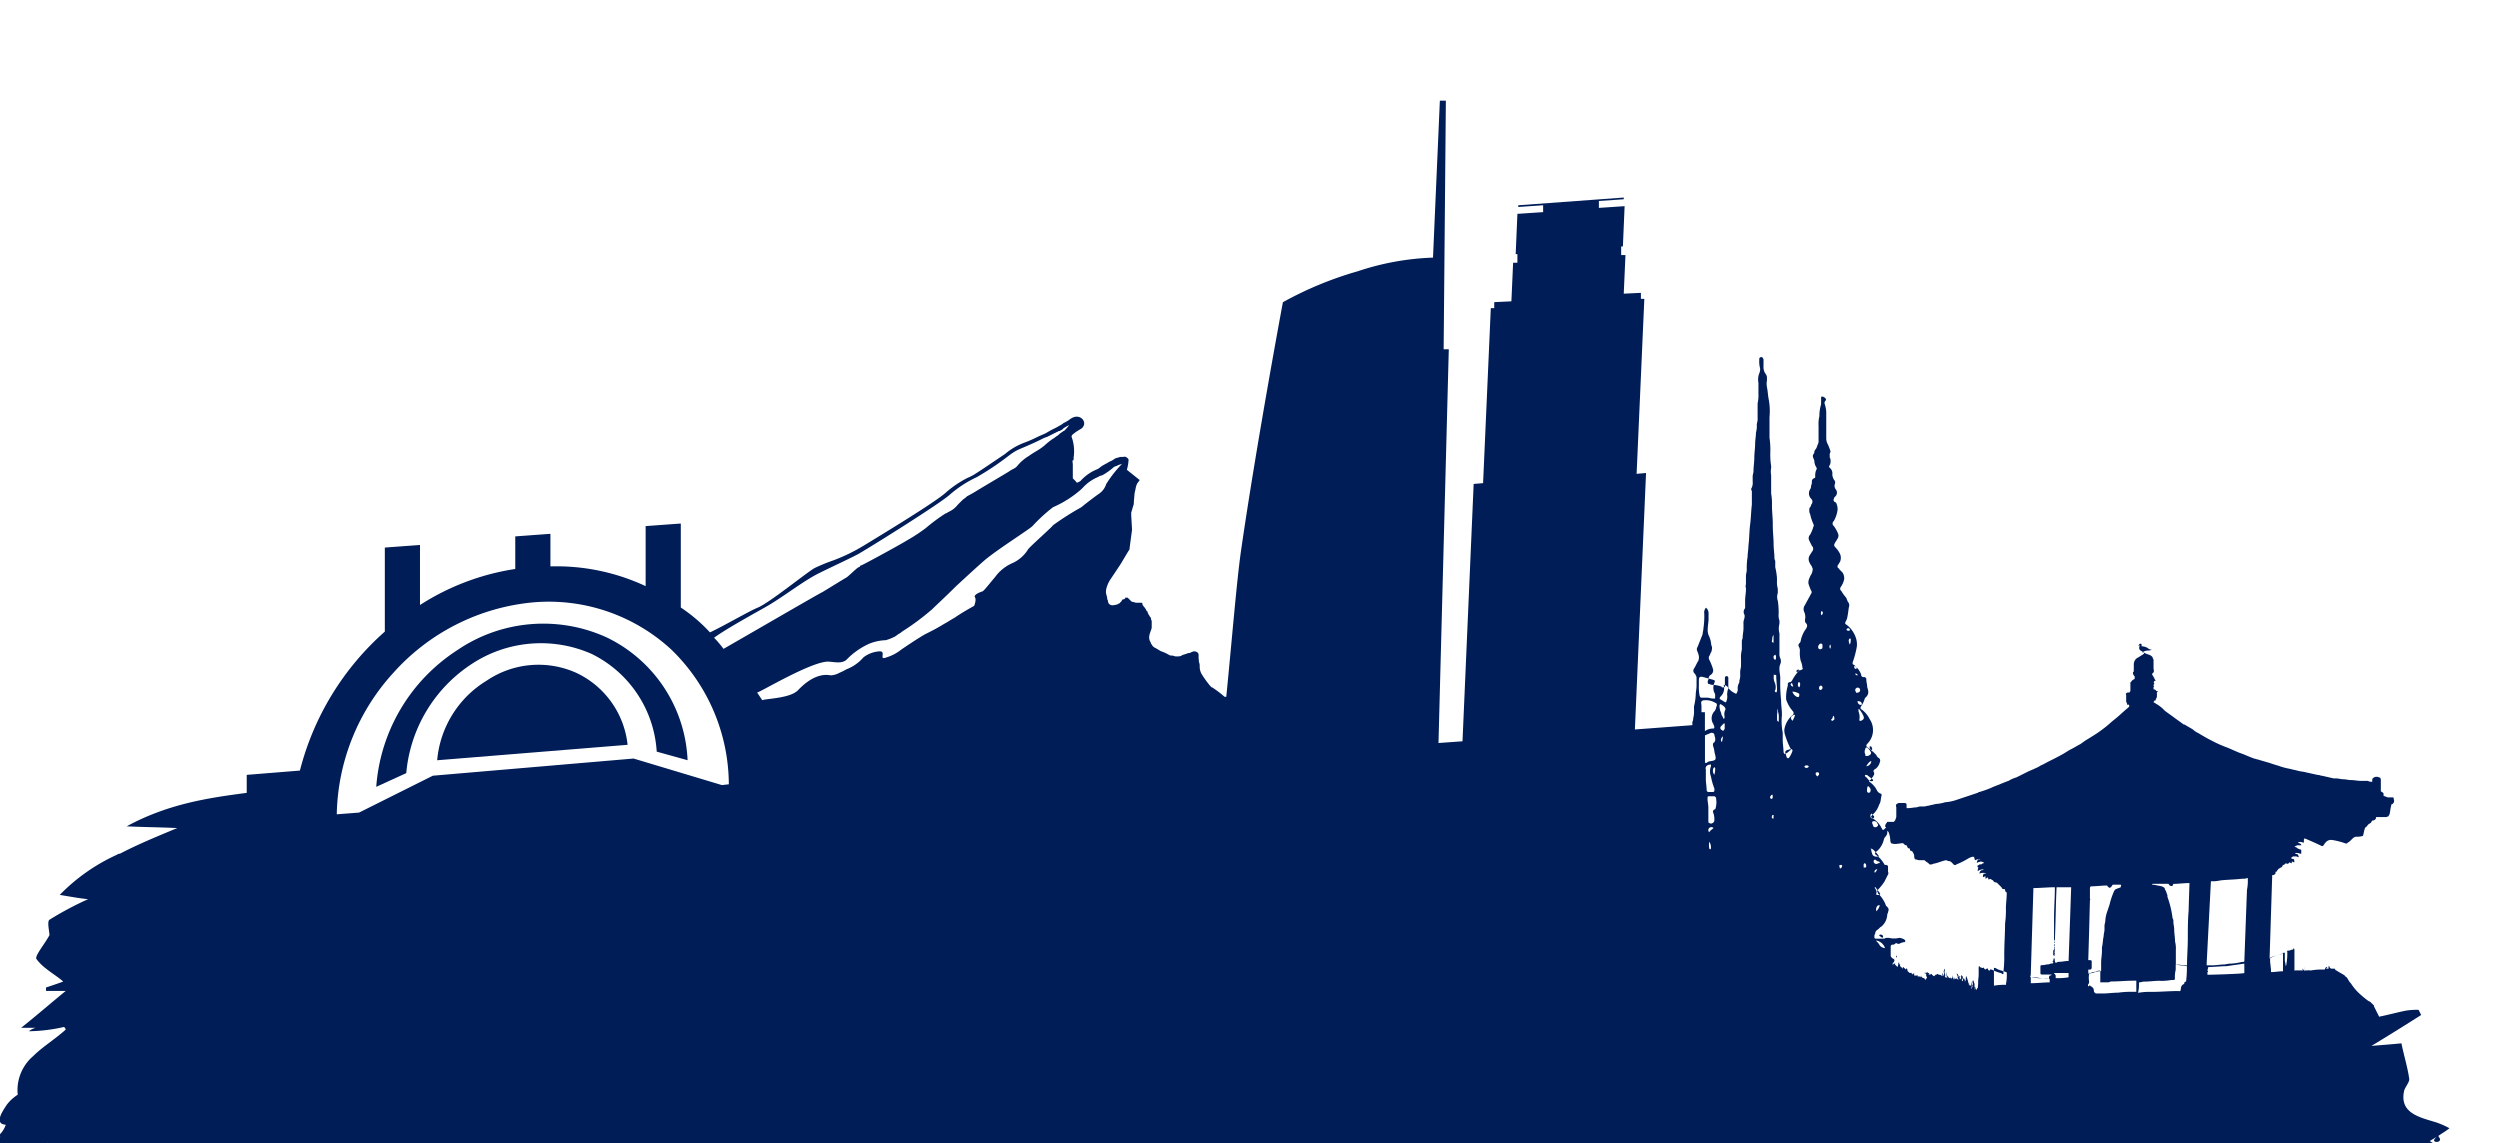 <svg xmlns="http://www.w3.org/2000/svg" xmlns:xlink="http://www.w3.org/1999/xlink" width="304" height="139" viewBox="0 0 304 139">
  <defs>
    <clipPath id="clip-path">
      <rect id="Rectangle_14" data-name="Rectangle 14" width="304" height="139" transform="translate(-267 2161.332)" fill="#fff"/>
    </clipPath>
  </defs>
  <g id="Mask_Group_1" data-name="Mask Group 1" transform="translate(267 -2161.332)" clip-path="url(#clip-path)">
    <g id="Group_31" data-name="Group 31" transform="translate(-291.278 2173.571)">
      <path id="Path_1189" data-name="Path 1189" d="M249.1,99.8Z" transform="translate(6.483 4.294)" fill="#001d58"/>
      <path id="Path_1196" data-name="Path 1196" d="M258.1,102h0a2.3,2.3,0,0,0-.1.834c0,.1,0,.1.1.1V102C258.209,102.1,258.1,102.1,258.1,102Z" transform="translate(6.866 4.389)" fill="#001d58"/>
      <path id="Path_1198" data-name="Path 1198" d="M249,99.7h0c0-.1-.1-.1,0,0Z" transform="translate(6.476 4.287)" fill="#001d58"/>
      <path id="Path_1200" data-name="Path 1200" d="M249.6,100.1a.1.1,0,0,0-.1-.1.1.1,0,0,1,.1.1Z" transform="translate(6.501 4.302)" fill="#001d58"/>
      <path id="Path_1201" data-name="Path 1201" d="M248.5,99.909V99.7h-.1S248.4,99.909,248.5,99.909Z" transform="translate(6.453 4.29)" fill="#001d58"/>
      <path id="Path_1202" data-name="Path 1202" d="M258.1,102.9Z" transform="translate(6.871 4.427)" fill="#001d58"/>
      <path id="Path_1240" data-name="Path 1240" d="M332.342,142.06a24.986,24.986,0,0,1-6.049.521,2.86,2.86,0,0,0-.417-.73l-.626.626a6.9,6.9,0,0,1-2.712-.73c.522-1.565.939-2.5,1.252-3.442a15.951,15.951,0,0,0,.73-3.025,4.875,4.875,0,0,0,1.043-.522c.1-.1.1-.73-.1-.834s-.522-.1-.73-.209q.156-.939.313-2.19c-.209-.209-1.043-.73-1.147-1.46-.1-.626.73-1.669,1.252-2.608a15.249,15.249,0,0,0-1.356-.939c.313-.209.522-.313.834-.521-.1.1-.313.313-.313.417s.1.209.313.209.417-.1.417-.313c0-.1-.1-.209-.209-.417.417-.313.835-.522,1.356-.939a10.179,10.179,0,0,0-1.669-.73c-2.086-.626-4.381-1.147-3.859-3.755.1-.522.73-1.147.626-1.565-.209-1.46-.626-2.712-.939-4.276-.939.1-2.4.209-3.651.313,2.086-1.252,4.068-2.5,6.05-3.755l-.313-.626a7.893,7.893,0,0,0-1.565.1c-1.043.209-2.19.521-3.233.73h0l-.626-1.252h0v-.1l-.313-.313h0c-.1-.1-.209-.209-.313-.209a11.088,11.088,0,0,1-1.147-.939,6.05,6.05,0,0,1-1.043-1.252,1.438,1.438,0,0,1-.313-.417c.417.626.1.209,0,0a1.5,1.5,0,0,0-.209-.313c-.1-.1-.209-.1-.209-.209-.313-.209-.73-.417-1.043-.626-.1,0-.1-.1-.209-.209H311.9c-.209,0-.209-.1-.313-.209v-.1c-.1,0-.1,0-.1.1v.209h-.417c.1,0,.209-.1.313-.1a.1.1,0,0,1-.1-.1c-.1,0-.1.1-.209.1,0,.1,0,.209-.1.209h-.1a6.887,6.887,0,0,0-1.46.1h-.313a.1.1,0,0,1-.1-.1v.1h-.313c0-.1-.1-.1-.1-.209s0-.1-.1-.209c.1.1.1.209.209.417-.209.1-.209-.1-.417-.209,0,.1.1.1.1.209h-.939a.1.1,0,0,0-.1.1v-2.5a.383.383,0,0,0-.1-.313c0,.209-.209.209-.313.209-.1.1-.209.1-.417.1-.1.1,0,.1-.522.313v-.1l-.209.209a5.884,5.884,0,0,0-1.252.417c-.1,0-.1.1-.209.1l.313-9.909h0v-.209a.383.383,0,0,0,.313-.1c.1,0,.1-.209.1-.313.209,0,.209-.1.209-.313v-.1h0v.209a.1.1,0,0,0,.1-.1c.1-.1.209-.1.313-.209a.224.224,0,0,0,.209-.209l.1-.1c.1,0,.209-.1.313-.209.209.1.313.1.417-.1.1,0,.209.1.313.1v-.209c.1,0,.209.1.313.1a.627.627,0,0,0-.1-.417.383.383,0,0,1-.313-.1c.1-.1.209-.209.313-.209h.313c.1,0,.209.1.313.1a.542.542,0,0,0-.209-.417c-.1.1-.209,0-.209-.1h.209c.209,0,.313.1.522.1V91.16a.1.1,0,0,0-.1-.1c-.1,0-.209-.1-.313-.1a.542.542,0,0,0-.417-.209.791.791,0,0,1,.417-.209h.417c0-.209-.209-.209-.417-.313.313-.209.522,0,.73,0v-.313c0-.1,0-.1.1-.209.73.313,1.46.626,2.086.939.1,0,.1,0,.209-.1.313-.522.626-.73,1.147-.626a8.691,8.691,0,0,1,1.565.417h.1c.1-.1.313-.209.417-.313l.313-.313a.791.791,0,0,1,.417-.209,2.3,2.3,0,0,0,.834-.1c.1-.313.1-.522.209-.834a.364.364,0,0,1,.1-.209c.1,0,.209-.209.313-.313l.1-.1c.1,0,.1-.1.209-.1.1-.1.1-.209.209-.313a.383.383,0,0,0,.313-.1c.1-.1.209-.209.1-.313h1.252c.1,0,.209-.1.313-.1a.323.323,0,0,1,.1-.209c.1-.313.1-.73.209-1.043,0-.1,0-.209.1-.209a.464.464,0,0,0,.209-.626c0-.209,0-.209-.209-.209h-.522c-.209-.1-.313-.1-.521-.209.1-.313-.1-.417-.313-.522V82.608c0-.209-.1-.313-.209-.313a.665.665,0,0,0-.626,0c-.1.1-.209.1-.209.313v.209h-.1a.627.627,0,0,1-.417-.1h-.834c-.417,0-.834-.1-1.252-.1-.313,0-.626-.1-.939-.1s-.521-.1-.834-.1h-.313c-.417-.1-.939-.209-1.356-.313-.209,0-.313-.1-.521-.1-.522-.1-.939-.209-1.46-.313-.313-.1-.626-.1-1.043-.209-.313-.1-.521-.1-.834-.209a8.689,8.689,0,0,1-1.565-.417c-.417-.1-.939-.313-1.356-.417-.313-.1-.73-.209-1.043-.313-.1,0-.313-.1-.417-.1-.626-.209-1.252-.522-1.877-.73-.522-.209-.939-.417-1.46-.626a14.776,14.776,0,0,1-1.877-.834c-.626-.313-1.147-.626-1.669-.939a2.182,2.182,0,0,1-.626-.417c-.313-.209-.73-.417-1.043-.626h-.1c-.417-.313-.73-.522-1.147-.834s-.73-.522-1.147-.834a4.082,4.082,0,0,0-1.043-.834c-.1-.1-.209-.1-.313-.209,0-.1.1-.1.1-.209a.1.1,0,0,1,.1.1c0-.1,0-.209.1-.209v-.1a.627.627,0,0,0,.1-.417v-.313a.1.1,0,0,1,.1-.1c0-.1,0-.1-.1-.1h-.1v-.1c-.1,0-.1-.1-.209-.1s-.1,0-.1-.1v-.209l.1-.1c-.209,0,0-.209-.1-.209a.1.1,0,0,0,.1-.1c-.1-.1-.1-.1,0-.313h.1s.1-.1,0-.1c0-.1-.1-.1-.1-.209s-.1-.1-.1-.209c-.1-.1-.1-.209-.209-.313l.209-.209c.1-.209,0-.313,0-.522V68.11a.383.383,0,0,0-.1-.313c0-.1,0-.1-.1-.209-.209-.209-.417-.209-.626-.313a.364.364,0,0,1-.209-.1c-.1,0-.1-.1-.209-.209.209,0,.313-.1.521-.1a1.134,1.134,0,0,0,.522-.1.8.8,0,0,1-.522-.209h0a1.507,1.507,0,0,0-.73-.209v-.209c0-.1-.1-.1-.209-.1l-.209.209h.209c-.209.417,0,.626.313.73v.209c0-.1,0-.1.1-.1h.1v.1c0,.1-.1.1-.209.209-.209.1-.313.209-.522.313a.929.929,0,0,0-.522.834v.73c0,.1,0,.209-.1.209v.1a.542.542,0,0,0,.209.417V70.3c-.1.1-.209.1-.313.209s-.1.209-.209.209V71.76c0,.1-.1.1-.1.209h-.1a.383.383,0,0,0-.313.1c-.1.1,0,.1,0,.209v.834c.1.1.1.313.209.417h0a.1.1,0,0,1,.1-.1c.1.209.1.209,0,.313l-.1.1c-.521.417-1.043.939-1.564,1.356-.417.313-.834.73-1.252,1.043a15.923,15.923,0,0,1-1.669,1.147c-.313.209-.522.313-.834.522-.1.1-.313.209-.417.313-.417.209-.73.417-1.147.626s-.834.522-1.252.73c-.73.417-1.46.73-2.19,1.147-.313.1-.522.313-.834.417-.417.209-.73.313-1.147.522l-1.252.626a3.705,3.705,0,0,0-.939.417c-.313.1-.521.209-.834.313-.417.209-.834.313-1.252.521a12.655,12.655,0,0,1-1.46.522.364.364,0,0,0-.209.1l-.939.313-.939.313-.939.313a5.383,5.383,0,0,1-1.147.209,4.436,4.436,0,0,1-1.147.209c-.313.1-.522.1-.834.209-.209,0-.417.1-.626.1h-.209a1.323,1.323,0,0,0-.626.1c-.313,0-.73.1-1.043.1h-.209v-.417a.224.224,0,0,0-.209-.209h-.73c-.313.1-.417.209-.313.522v1.043a.788.788,0,0,1-.1.417c0,.1-.1.209-.209.313h-.73c-.1,0-.1,0-.1.1a.542.542,0,0,0-.209.417v.1c.1,0,.1.1.1.209s.1.209.209.313l.1.1a3.086,3.086,0,0,1,.209,1.043,1.05,1.05,0,0,0,.1.313c.522.209.939,0,1.46,0l.1.1c.1.1.209.209.313.1h0v.1c.1.1.1.209.209.313h0c.209,0,.209.1.209.209.1.1.1.209.209.1a1.189,1.189,0,0,1,.313.626.627.627,0,0,0,.1.417c.209,0,.313.1.521.1h.626a1.439,1.439,0,0,0,.417.313l.209.209h.209c.1,0,.209-.1.313-.1.522-.1.939-.313,1.46-.417.1,0,.209.1.313.1a.542.542,0,0,1,.417.209l.209.209a.2.2,0,0,0,.313,0,9.542,9.542,0,0,0,1.46-.73,1.76,1.76,0,0,1,.522-.209c.1,0,.209,0,.209.1v.1c.1,0,0,.1.1.209.1,0,.209-.1.313-.1s.209-.1.313,0h-.209a.542.542,0,0,0-.209.417c.1,0,.209-.1.313-.1s.209-.1.313,0c.1,0,.209,0,.209.1a.1.1,0,0,1-.1.1h-.1c0,.1-.1.1-.209.1s-.1,0-.209.1c-.1,0-.209.1-.1.209a.1.1,0,0,0,.1.1c-.1.1-.1.209-.1.417a.993.993,0,0,1,.73-.209.383.383,0,0,1-.313.1.542.542,0,0,0-.209.417.788.788,0,0,1,.417-.1.627.627,0,0,1,.417.1h-.313a.627.627,0,0,0-.1.417c.1,0,.209-.1.313-.1v.313c.1-.1.209-.1.313-.209a.383.383,0,0,0,.1.313l.1-.1h.1c.1.1.209.1.313.209s.1.209.313.209c.1,0,.209.1.313.209l.313.313.1.1c0,.1.1.209.313.209h.1c0,.1,0,.313.1.313.1.1.1.1.1.209,0,.626-.1,1.252-.1,1.773a11.332,11.332,0,0,1-.1,1.877c0,1.252-.1,2.5-.1,3.859a13.3,13.3,0,0,1-.1,1.982v.313c-.1,0-.209,0-.209-.1a5.082,5.082,0,0,1-1.147-.417.364.364,0,0,1-.209-.1c0,.1-.1.1-.1.209-.209-.1-.209-.1-.209-.209l-.1-.1c-.209.209-.313.209-.417-.1a.2.2,0,0,1-.313,0c-.1,0-.209,0-.209-.209-.1.1-.1.209-.1.417a15.4,15.4,0,0,1-.1,2.19v.209a.1.1,0,0,0-.1-.1c0,.1,0,.209-.1.209a.383.383,0,0,1-.1-.313c-.209,0,0,.209-.1.313v-.522a.627.627,0,0,0-.1-.417v-.209c-.1.1-.1.1-.1.209v.313a.2.2,0,0,0,0,.313h-.1c-.1.1,0,.209-.1.209v-.1c0-.1.1-.209.1-.313v-.209c0-.1.1-.209,0-.417,0,.209-.1.522-.1.73l-.1-.1v-.522h0v.417h0v-.209h0v.209a.1.1,0,0,1-.1.1c-.1-.1,0-.209-.1-.313v.313a3.7,3.7,0,0,0-.313-1.147c-.1.209,0,.417-.1.626a.1.1,0,0,0-.1.1.364.364,0,0,1,.1-.209h-.1c0-.1,0-.209-.1-.209h-.1v.313c-.1,0-.1-.1-.209-.1h.1c0-.1,0-.209.1-.209h0c0-.209,0-.313-.209-.417v.73a.383.383,0,0,0-.1-.313c-.1,0-.1,0-.1-.1s.1-.1.1-.209c-.1,0-.1.1-.209.1a.542.542,0,0,0-.209-.417.383.383,0,0,0,.1.313v.209c0,.1.1.1.1.209-.1.1-.1-.1-.209-.1a.383.383,0,0,0-.313.1h0c0-.1.1-.209,0-.209-.1.1,0,.209-.1.209a4.517,4.517,0,0,0-.1-.522h0v.209a.224.224,0,0,1-.209.209V106.6l-.1.1c-.209,0-.209-.209-.313-.313v.209c-.1-.313,0-.521-.209-.73.209.209,0,.521.209.834a.383.383,0,0,0-.313-.1c0-.1.1-.209,0-.417,0-.1-.1-.209,0-.417,0-.1,0-.1-.1-.209v.209c-.1.1,0,.209,0,.417v.313c0-.1-.1-.1-.1-.209a.364.364,0,0,0-.1-.209v.417a.542.542,0,0,0-.417-.209h0c-.1,0-.1-.1-.209-.1l-.1.1c-.1,0-.1,0-.209.1,0,.1-.1.1-.209,0s-.209-.1-.1-.209c-.1,0-.209.1-.417.1v-.1l.1-.1h-.209a.1.1,0,0,0-.1-.1l-.1.1c-.1,0-.1-.1-.209,0,.1.1.209,0,.209.209a.383.383,0,0,0,.1.313c0,.1-.1.1-.1.209l-.1.1c-.1-.1-.1-.209-.209-.209s-.209-.1-.313-.209v-.1c-.1.1,0,.209-.1.209a.1.1,0,0,0-.1-.1h-.209v-.209a.1.1,0,0,1-.1.1H261.1v-.313l-.1.1h-.1v.1l-.1-.1v-.1a.1.1,0,0,1-.1-.1c0,.1,0,.1-.1.1h-.1v-.1a.224.224,0,0,1-.209-.209c0-.1-.1-.209-.1-.313,0,.1-.1.1-.1.209l-.313-.313a.323.323,0,0,0-.1.209c-.1,0,0-.209-.1-.209v.1a.542.542,0,0,1-.209-.417c-.1,0-.1-.209-.1-.209h-.1a.94.94,0,0,1-.1.522l-.313-.313s.1-.1,0-.1h-.1a.1.1,0,0,0-.1.1v.1h0a.2.2,0,0,1,0-.313c.209-.209.209-.417-.1-.522-.1-.1-.209-.209-.209-.313v-1.147a.224.224,0,0,1,.209-.209.383.383,0,0,0,.313-.1.2.2,0,0,1,.313,0h.209a1.482,1.482,0,0,1,.626-.209.1.1,0,0,0,.1-.1c0-.1,0-.1-.1-.209a1.482,1.482,0,0,0-.626-.209,2.543,2.543,0,0,1-1.252,0h-.313c-.1,0-.209.1-.313.1h-.939c-.209,0-.209-.1-.209-.209a.627.627,0,0,1,.1-.417.542.542,0,0,1,.209-.417c.209-.1.313-.313.522-.417a1.992,1.992,0,0,0,.73-1.46c0-.1.1-.209.1-.313.1-.313.1-.417-.1-.626-.1-.1-.209-.209-.209-.313a3.969,3.969,0,0,0-.939-1.356v-.1a.2.2,0,0,1,0-.313l.1-.1a5.738,5.738,0,0,0,.73-.939l.313-.626c.1-.209.209-.313.1-.522v-.626a.224.224,0,0,0-.209-.209c-.209,0-.209,0-.313-.209a3.6,3.6,0,0,0-.834-.939c-.313-.209-.313-.313,0-.522a2.688,2.688,0,0,0,.834-1.356.791.791,0,0,1,.209-.417c.313-.313.209-.626.209-.939q0-.313-.313,0c-.1.1-.209.209-.313,0,0-.1-.1-.1-.1-.209A2.958,2.958,0,0,0,256.1,87.3c-.313-.209-.313-.209,0-.522a2.7,2.7,0,0,0,.73-1.147,1.483,1.483,0,0,0,.209-.626,4.516,4.516,0,0,1,.1-.522c0-.1,0-.209-.1-.209a.857.857,0,0,1-.522-.522,2.81,2.81,0,0,0-.73-.834q-.313-.156,0-.313c.1-.1.209-.313.313-.417.1-.209.209-.313.1-.522s0-.313.209-.417a1.433,1.433,0,0,0,.522-.834.381.381,0,0,0-.209-.521c-.1-.1-.209-.209-.209-.313l-.1-.1-.313-.313c-.209-.1-.313-.313-.522-.417-.313-.209-.417-.313-.1-.626a2.356,2.356,0,0,0,.209-2.92,3.261,3.261,0,0,0-.939-1.147c-.209-.1-.209-.209-.1-.417a3.123,3.123,0,0,0,.417-.834c0-.1.1-.209.209-.313a.811.811,0,0,0,.209-.834c0-.1-.1-.313-.1-.417,0-.313-.1-.522-.1-.834a.277.277,0,0,0-.313-.313.277.277,0,0,1-.313-.313,2.463,2.463,0,0,0-.626-.939l-.209-.209c-.209-.1-.209-.1-.209-.313a11,11,0,0,0,.522-1.982,2.646,2.646,0,0,0-.209-1.252,3.388,3.388,0,0,0-1.043-1.356c-.209-.1-.209-.209-.1-.417a1.482,1.482,0,0,0,.209-.626c.1-.417.1-.834.209-1.252a.627.627,0,0,0-.1-.417c-.1-.1-.1-.209-.209-.417a.364.364,0,0,0-.1-.209,4.414,4.414,0,0,1-.521-.73c-.209-.209-.209-.313-.1-.522a2.577,2.577,0,0,0,.417-.939,1.254,1.254,0,0,0-.209-.834l-.313-.313c-.1-.1-.1-.209-.209-.209a.317.317,0,0,1,0-.417c.1-.1.1-.209.209-.313a1.218,1.218,0,0,0,0-1.043,3.17,3.17,0,0,0-.521-.73c-.209-.209-.209-.313-.1-.522s.209-.313.313-.522a.69.69,0,0,0,.1-.626,4.227,4.227,0,0,0-.522-.939.391.391,0,0,1,0-.626,3.735,3.735,0,0,0,.417-1.147,1.473,1.473,0,0,0-.1-.939.224.224,0,0,0-.209-.209c-.1-.1-.209-.209-.1-.417,0-.1.1-.209.209-.313a.635.635,0,0,0,0-.834.69.69,0,0,1-.1-.626.459.459,0,0,0-.1-.522,1.482,1.482,0,0,1-.209-.626.865.865,0,0,0-.313-.834.2.2,0,0,1,0-.313.94.94,0,0,0,.1-.522.627.627,0,0,0-.1-.417v-.417c0-.1.1-.209.1-.313a7.176,7.176,0,0,0-.313-.834,1.507,1.507,0,0,1-.209-.73V37.862a3.706,3.706,0,0,0-.209-1.043.383.383,0,0,1,.1-.313.2.2,0,0,0,0-.313.542.542,0,0,0-.417-.209.1.1,0,0,0-.1.1v.834a5.236,5.236,0,0,0-.209,1.252v.209a3.909,3.909,0,0,0-.1,1.147V41.3a.94.94,0,0,1-.1.522c-.1.209-.1.417-.313.626,0,.1-.1.1-.1.209a.383.383,0,0,1-.1.313.466.466,0,0,0,0,.522c0,.1.1.209.1.313a1.508,1.508,0,0,0,.209.73.317.317,0,0,1,0,.417,1.775,1.775,0,0,0-.1.73c0,.1,0,.209-.1.209-.209.1-.313.209-.313.417a.94.94,0,0,1-.1.522.627.627,0,0,1-.1.417.935.935,0,0,0,.1,1.147.491.491,0,0,1,.1.626c-.1.1-.1.313-.209.417s-.1.209-.1.417a.789.789,0,0,0,.1.417,5.881,5.881,0,0,0,.417,1.252c0,.1.1.209,0,.209a4.362,4.362,0,0,1-.417,1.043.618.618,0,0,0-.1.73l.313.626a.5.5,0,0,1,0,.73c-.1.209-.209.313-.313.522a.882.882,0,0,0,0,.73,2.28,2.28,0,0,0,.313.522c0,.1.1.209.1.313a1.508,1.508,0,0,1-.209.73c-.1.1-.1.209-.209.417a1.322,1.322,0,0,0-.1.626,7.188,7.188,0,0,0,.313.834.317.317,0,0,1,0,.417c-.209.417-.522.939-.73,1.356a.817.817,0,0,0-.1.834,1.472,1.472,0,0,1,.1.939c0,.209,0,.313.1.417.209.209.209.417,0,.73a3.657,3.657,0,0,0-.626,1.46.364.364,0,0,1-.1.209c-.209.209-.209.313-.1.521a.94.94,0,0,1,.1.522,3.91,3.91,0,0,0,.1,1.147,2.455,2.455,0,0,1,.209.834c.1.209,0,.209-.209.313-.209,0-.313.1-.417.313a4.9,4.9,0,0,0-.626.939c-.1.1-.1.209-.313.209a.224.224,0,0,0-.209.209v.209a5.233,5.233,0,0,0-.209,1.252V72.8a4.093,4.093,0,0,0,.834,1.46.317.317,0,0,1,0,.417,2.892,2.892,0,0,0-1.043,1.773,1.774,1.774,0,0,0,.1.73,9.784,9.784,0,0,0,.626,1.565c.1.1.1.209-.1.313a1.44,1.44,0,0,1-.417.313.323.323,0,0,0-.209.1.364.364,0,0,0-.1-.209c0-.522-.1-1.043-.1-1.46v-.939a7.019,7.019,0,0,1-.1-2.086v-.209c0-.522-.1-1.043-.1-1.669a20.1,20.1,0,0,1-.1-2.5V70.2c0-.313-.1-.73-.1-1.043a1.323,1.323,0,0,1,.1-.626.891.891,0,0,0,0-.73,1.323,1.323,0,0,1-.1-.626v-2.4a2.143,2.143,0,0,1,0-1.147v-.417a1.775,1.775,0,0,1-.1-.73,8.966,8.966,0,0,0-.1-1.669,1.447,1.447,0,0,1,0-.939v-.522a2.888,2.888,0,0,1-.1-.939V58.1a7.176,7.176,0,0,0-.209-1.356v-.73c0-.1-.1-.209-.1-.417,0-.522-.1-1.147-.1-1.669,0-.73-.1-1.46-.1-2.295v-.209c0-.73-.1-1.46-.1-2.19a6.885,6.885,0,0,0-.1-1.46V45.58a2.836,2.836,0,0,1,0-.939v-.209a8.974,8.974,0,0,1-.1-1.669,10.114,10.114,0,0,0-.1-1.773v-2.5a7.729,7.729,0,0,0-.1-2.19c-.1-.522-.1-.939-.209-1.46a2.245,2.245,0,0,1,0-.834V33.69a.8.8,0,0,0-.209-.522,1.55,1.55,0,0,1-.209-.939V31.6a.383.383,0,0,0-.1-.313c0-.1-.1-.1-.209-.1a.224.224,0,0,0-.209.209V31.6a2.888,2.888,0,0,0,.1.939,1.323,1.323,0,0,1-.1.626,2.072,2.072,0,0,0-.1,1.147v1.356a4.278,4.278,0,0,1-.1,1.147V38.8c0,.209-.1.417-.1.626a2.888,2.888,0,0,1-.1.939c0,.417-.1.939-.1,1.356,0,.522-.1,1.147-.1,1.669s-.1,1.147-.1,1.669c0,.209-.1.417-.1.626v.626a1.546,1.546,0,0,1-.1.73.317.317,0,0,0,0,.417v1.669c-.1.834-.1,1.565-.209,2.4s-.1,1.773-.209,2.608c0,.417-.1.939-.1,1.356a7.894,7.894,0,0,0-.1,1.565h0c0,.209-.1.522-.1.73v.939c0,.209-.1.313,0,.522v.209c0,.417-.1.834-.1,1.356v.73a.383.383,0,0,1-.1.313.665.665,0,0,0,0,.626c.1.209,0,.417,0,.522a1.323,1.323,0,0,0-.1.626v.522c0,.417-.1.73-.1,1.147,0,.1-.1.313-.1.417v1.043a3.91,3.91,0,0,0-.1,1.147v.834c0,.209-.1.417-.1.73v.313a1.774,1.774,0,0,1-.1.73.627.627,0,0,1-.1.417,1.323,1.323,0,0,0-.1.626.627.627,0,0,1-.1.417c0,.1-.1.209-.209.1a2.182,2.182,0,0,1-.626-.417.542.542,0,0,1-.209-.417V70.2a.209.209,0,1,0-.417,0v.939c0,.209-.1.209-.209.209s-.209,0-.209-.1a3.707,3.707,0,0,0-1.043-.209.789.789,0,0,1-.417-.1c-.209,0-.209-.1-.209-.313,0-.1.1-.209.1-.313a.574.574,0,0,1,.313-.522.645.645,0,0,0,.209-.73,7.19,7.19,0,0,0-.417-1.043.474.474,0,0,1,0-.522c.1-.1.1-.313.209-.417a1.323,1.323,0,0,0,.1-.626c0-.1-.1-.209-.1-.417a3.061,3.061,0,0,0-.313-1.043,1.775,1.775,0,0,1-.1-.73c0-.417.1-.834.1-1.252v-.73a.9.9,0,0,0-.313-.626.88.88,0,0,0-.209.73,10.119,10.119,0,0,1-.1,1.773c0,.209-.1.522-.1.73l-.626,1.565a.474.474,0,0,0,0,.522c0,.1.1.209.1.313a1.152,1.152,0,0,1,0,.834c-.209.313-.313.626-.522.939a.466.466,0,0,0,0,.521c.1.1.209.209.209.313.1.1.1.209.1.417v.834c0,.417-.1.73-.1,1.147a7.18,7.18,0,0,1-.209,1.356v.417a3.216,3.216,0,0,1-.1,1.043.627.627,0,0,1-.1.417v.417l-6.988.522,1.356-31.186-1.147.1.939-21.278h-.417v-.73l-2.086.1.209-4.694h-.522V17.731h.209l.209-4.9-3.129.209V12.2l3.025-.209v-.209l-12.829.939v.209l3.025-.209v.834l-3.129.209-.209,4.9h.209v1.043h-.522l-.209,4.694-2.086.1v.73h-.417l-.938,21.278-1.147.1-1.356,31.291-2.92.209,1.252-47.875h-.626L204.154,0h-.73l-.834,19.087a32.229,32.229,0,0,0-9.179,1.669,43.132,43.132,0,0,0-9.074,3.755s-3.233,17.314-5.111,30.352c-.521,3.755-1.043,10.222-1.773,17.627h-.209a12.981,12.981,0,0,0-1.356-1.043.323.323,0,0,0-.209-.1l-.209-.209a12.653,12.653,0,0,1-1.043-1.46,1.965,1.965,0,0,1-.209-.834,1.323,1.323,0,0,0-.1-.626v-.209c-.1-.417.1-.73-.209-.939a.627.627,0,0,0-.417-.1c-.1,0-.209.1-.313.1a.383.383,0,0,1-.313.1c-.1,0-.209.1-.313.1-.209.1-.417.1-.522.209a1.039,1.039,0,0,1-.417.1H171.3c-.1,0-.313-.1-.417-.1h-.1c-.209,0-.313-.1-.521-.209h0a5.087,5.087,0,0,0-.73-.313h0c-.209-.1-.521-.313-.73-.417a.814.814,0,0,1-.417-.417c-.1-.1-.1-.1-.1-.209-.522-.73.1-1.46.1-1.877h0v-.209h0v-.1h0v-.1h0v-.209h0v-.1c0-.1-.1-.209-.1-.417a.1.1,0,0,0-.1-.1c0-.1-.1-.1-.1-.209h0a.1.1,0,0,0-.1-.1c0-.1-.1-.209-.1-.313a.1.1,0,0,0-.1-.1,2.183,2.183,0,0,0-.417-.626h0a.1.1,0,0,0-.1-.1v-.1h0v-.1h0l-.1-.1H166.5c-.1,0-.313-.1-.417-.1a.364.364,0,0,1-.209-.1l-.313-.313h0l-.1-.1h-.313v.1h0a.364.364,0,0,1-.209.1h0a.224.224,0,0,0-.209.209l-.209.209h0l-.1.1h0a.323.323,0,0,0-.209.1h0a4.518,4.518,0,0,1-.522.1.627.627,0,0,1-.417-.1h0a.542.542,0,0,1-.209-.417h0c0-.1-.1-.209-.1-.313v-.1h0c0-.1-.1-.313-.1-.417-.209-.626.417-1.669.417-1.669l1.252-1.877c.209-.313,1.043-1.773,1.147-1.877,0-.1.313-2.4.313-2.4l-.1-1.773h0v-.313s.209-.73.313-1.043v-.209h0l.1-1.147.1-.417a2.652,2.652,0,0,1,.209-.73c.1-.1.209-.313.313-.417l-1.565-1.252a5.233,5.233,0,0,0,.209-1.252c-.1-.209-.417-.417-.626-.313h-.417c-.209.1-.417.1-.626.209a2.28,2.28,0,0,1-.522.313l-.209.1c-.313.209-.626.313-1.043.626a1.39,1.39,0,0,1-.522.313,5.456,5.456,0,0,0-1.877,1.356,1.486,1.486,0,0,1-.417.209c-.1,0-.1-.1-.209-.209l-.313-.313h0v-.626h0v-.1h0v-.1h0v-.417h0v-.1h0v-.209h0c0-.522-.1-.626,0-.626,0,0,0,.1.1-.1V43.39a5.135,5.135,0,0,0-.209-2.4c-.1-.209,0-.209,0-.313a5.569,5.569,0,0,1,1.043-.73c1.043-.626.1-1.982-1.043-1.356a1.5,1.5,0,0,0-.313.209,4.533,4.533,0,0,1-.73.417l-.1.1-.73.417-.626.313-.73.417c-.209.1-.73.313-.939.417a16.455,16.455,0,0,1-1.669.73,7.738,7.738,0,0,0-2.295,1.356c-1.564,1.043-2.608,1.773-3.755,2.5a6.149,6.149,0,0,1-.834.417,12.809,12.809,0,0,0-2.608,1.773c-1.252,1.147-7.614,5.007-10.013,6.467a21.892,21.892,0,0,1-3.651,1.773,21.24,21.24,0,0,0-2.295.939c-.939.522-5.424,4.172-6.884,4.8-1.043.417-4.068,2.19-5.841,3.025a19.462,19.462,0,0,0-3.546-3.025V51.421l-4.276.313v7.3a25.64,25.64,0,0,0-11.578-2.4V52.673l-4.276.313v3.963A29.59,29.59,0,0,0,79.408,61.33v-7.3l-4.276.313V64.563a33.666,33.666,0,0,0-10.326,16.9l-6.467.521v2.19c-4.8.626-9.6,1.356-14.6,4.068,1.982.1,3.651.1,6.154.209-2.5,1.043-4.8,1.982-6.988,3.129a.383.383,0,0,0-.313.1h0a22.941,22.941,0,0,0-6.988,4.9c1.252.209,2.4.417,3.442.522a39.424,39.424,0,0,0-4.694,2.5c-.313.209,0,1.46,0,1.877-.626,1.147-1.877,2.608-1.565,2.92.834,1.147,2.295,1.877,3.233,2.712-.209.1-1.147.417-2.086.73v.417h2.4c-1.669,1.356-3.338,2.816-5.424,4.485h1.773a2.1,2.1,0,0,0-.834.417,19.974,19.974,0,0,0,4.276-.522.8.8,0,0,1,.209.313c-1.252,1.147-2.816,2.086-3.963,3.233a5.439,5.439,0,0,0-1.877,4.694,5.1,5.1,0,0,0-1.356,1.252c-.313.522-1.669,2.295-.1,2.4A3.11,3.11,0,0,1,27.987,126H28.4a12.352,12.352,0,0,1-2.816,1.252c-.834.1,0,.417,1.147.73a28.506,28.506,0,0,0-4.172.522v-.1H22.25c0-.1,0-.209-.209-.313-.1,0-.313.1-.417.1a.383.383,0,0,0-.1.313h0a14.5,14.5,0,0,0-3.233,1.043v.313c-.313,0-.73.1-1.043.1a1.717,1.717,0,0,0,1.982,0c1.46-.1,3.025-.209,4.485-.313-.1.417-.209.834-.313,1.147a5.168,5.168,0,0,1-1.773.209.364.364,0,0,0,.1-.209c-.1.1-.209.1-.313.209H20.373c.1-.1.313-.209.522-.417-.834,0-1.147.1-1.46.417a3.906,3.906,0,0,0-2.295,1.252l.1.1c-2.19.1-4.485,0-6.467,1.773,1.147.209,2.19.313,3.338.522v.834c-.313,0-.522.1-.834.1l.209-.209c-.522-.209-.73-.522-1.043-.522a.493.493,0,0,0-.522.522c-.1,0-.209-.1-.313-.1.1.209.209.313.313.522-2.608.417-5.111.73-7.718,1.356-.939.834,2.816.209,5.945.73a.1.1,0,0,1-.1.1c.1,0,.1.1.209.1s.209-.1.313-.209l1.252.313c-1.252.417-1.982.626-2.712.834-1.877.834,2.608.73,2.086,2.4-.939.522-3.233.834-2.608,1.565.626.209,1.147.417,2.086.73-.522.1-.939.313-1.356.417a5.236,5.236,0,0,0-1.252-.209c-.522-.1-.834-.73-1.565-.313l.313.313c-.939.1-.834,1.147-.834,2.086-.209.522,2.816-.313,4.276.73,0,.209-.1.209-.1.417-.939.1-2.712.417-3.338,1.043-.834.73,1.773,1.252,4.485,2.295-1.565.73-5.632,1.669-5.215,2.5.1.417,2.4.313,3.755.521-.834.626-3.755.939-2.086,1.46,1.46.313,2.4.522,3.025.626-1.773,2.295-5.215.834-4.485,1.669a4.056,4.056,0,0,1,1.043,4.172c-.209.522,0,.313.1.522,0,.313,0,.1.209.313a9.175,9.175,0,0,0,.626,1.043.814.814,0,0,0,.417.313,21.832,21.832,0,0,0,4.381.834.8.8,0,0,1,.522.209c.939-.209,1.982-.521,2.92-.73v-.417H12.759a1.323,1.323,0,0,0-.1-.626c7.2-3.025,14.707-4.589,22.425-5.841a25.848,25.848,0,0,0-7.093,2.4.1.1,0,0,1,.1-.1l-.626-.313c-.1.209-.313.417-.209.521,0,.1.1.209.209.417a8.935,8.935,0,0,0-3.442,5.528c-2.295.626-5.007,1.356-7.718,2.086-.417.209-1.356.939.209,1.043,2.5-.73,5.111-1.46,7.614-2.19.1.417.209.73.313,1.147-2.712.939-5.424,1.669-8.031,2.5-1.877-.313-1.46,3.546-1.147,5.528,0,.209.1.417.1.626.1.209.209.209.209.417.417,1.356,0,1.877.209,3.338.1,1.043,1.356.834,2.816,1.773s2.295,2.608,3.859,4.381c-1.356.1-2.19.1-3.025.1.209.73.209.939.313,1.043,3.025,4.381,8.344,4.694,13.038,6.05,1.252-1.147,2.608-.834,4.068-.73l-.1,1.565c-.1,0-.1,0-.209.209.1,0,.1,0,.1.1l-.1,2.19a.1.1,0,0,0-.1.1.1.1,0,0,0,.1-.1v.313l-.209-.209c-.1.1-.1.1-.1.209v-.417l.209-.209h-.209c0-.1-.1-.1-.1-.209,0,.1,0,.1-.1.209-.313,0-.522,0-.313.417h.209c-.1.313-.209.626-.522.73-.1-.1-.1-.1-.209-.1v.1h0a1.775,1.775,0,0,0,.1.73,1.763,1.763,0,0,0-.522.209.788.788,0,0,0,.417.1v.1c-.1,0-.209.1-.313.1a.464.464,0,0,0,.209.626c-.1.1-.209.209-.209.313h.313c0,.1-.1.1-.1.209,0,0-.1-.1-.1,0a.1.1,0,0,0,.1.1h0l-.1.1c-.209.1-.313.1-.417.209,0-.1,0-.209-.209-.209,0,.1,0,.209.1.209-.209.209-.417.417-.73,0,0-.209.1-.1.209-.1.209,0,.209-.1.1-.209s-.209-.209-.417-.1c.313-.1.417.1.522-.1-.417,0-.522-.313-.626,0q-.313.157-.313.313c-.1,0-.1-.1-.209-.1a.224.224,0,0,1-.209.209l.1.1h0c.209.313.626.417.939.626a3.174,3.174,0,0,1-.834.834c.1-.417.417-.939.1-.626-.1.417-.834.209-.939.626.313.1.417.313.313.521-.1-.1-.313-.1-.626-.1.1-.313-.209-.522-.522-.313,0-.1,0-.313-.209-.313a.416.416,0,0,0,.209.417c.417.209.626.417,1.043.626h0a1.041,1.041,0,0,0-.522.417v-.209h-.209c.1-.1.1-.1-.1-.209-.209,0-.209.209-.1.313a.383.383,0,0,0,.313.1c-.1,0-.1.1-.209.1a.643.643,0,0,0-.73.1c-.1,0-.1.209-.1.209h0c-.1,0-.1-.1-.209-.1-.1.1-.1.1-.1.209a.364.364,0,0,0-.209.1c-.1,0-.1,0-.209.1h0c-.313.1-.73.313-1.043.417l-.626.313h0a2.259,2.259,0,0,0-1.252-.209,3.679,3.679,0,0,1-1.356-.834c.1-.1.209-.1.1-.209-.1.1-.209.1-.1.209a6.293,6.293,0,0,1-.834-.834c-.1.1-.209.1-.313.209a.959.959,0,0,1-1.252.1,7.307,7.307,0,0,1-1.043-.834.965.965,0,0,1-.209-1.252,4.418,4.418,0,0,0-.73-.522c0,.1-.209.209-.209.313a5.527,5.527,0,0,0,2.086,3.025c-.417.313-.73.626-1.147.939a1.762,1.762,0,0,0,.522.209c.209,0,.417-.209.73-.209h0a.873.873,0,0,1,1.252-.313.855.855,0,0,0,.73,0c-.1-.1-.209-.313-.417-.521a1.592,1.592,0,0,1,1.147,1.147,3.688,3.688,0,0,1,.626.1v.1h.1c.1.1.1.417,0,.834.1.1.1.209.313.313.1-.626.313-.939.939-.939a2.59,2.59,0,0,1,.939.1h0s.1.209.209.1h0l.1.1.939-.939a.333.333,0,0,0,.313.313v-.522h0c0,.1,0,.1.1.1v-.209l.1-.1.417.834c.1-.1.209-.209.209-.313.1,0,.1,0,.1.1-.1,0-.209.209,0,.209-.1-.1,0-.1,0-.209.1.1.1.209-.1.417a.542.542,0,0,0,.417-.209q.313.156.313.313a.656.656,0,0,0-.626,0c0,.1-.1.1-.313.1a.542.542,0,0,0,.209.417l.313.313c.209-.1.209-.209.313-.313.209.313.1.417.1.417-.209,0-.313-.1-.417-.1h-.313l-.1-.1c0,.1-.1.209-.1.313a.94.94,0,0,1,.522.1c0,.1,0,.1-.1.209,0-.1,0-.209-.1-.209,0,0,0,.522-.209.417-.522-.522.313-1.147,0-1.356,0,.209-.313.209-.417.417.1.1.313.834,0,.939,0-.209.1-.313-.209-.1-.1-.209-.1-.522-.626-.417-.417.209-.626.626-.522,1.356-.313.209-.417.313-.209.417,0-.313.626-.626,1.043-.521a.364.364,0,0,0,.209.1c-.209.626-1.356.313-1.565.939a.782.782,0,0,0-.522.1.383.383,0,0,0-.313.1,1.128,1.128,0,0,0,.417.521c-.1.1-.209.209-.209.313-.1,0-.1.1-.1.209h.1c0,.1,0,.209.1.209l-.1.1c-.209-.209-.1-.73-.626-.521,0,.209,0,.313.1.417-.209,0-.417-.1-.313.1,0,.1.209.1.417,0,0,.1,0,.209-.1.209s-.1-.1-.209-.1v.1h-.1l-.209.209c-.1,0-.626.1-.313.209,0-.1,0-.1.1-.1,0,.313.313.1.626.1h.1c0,.1.1.209.313.417v.209a.1.1,0,0,0-.1.1c-.313-.209-.939.417-.209.1-.313.209.1.1.313-.1a.364.364,0,0,1-.1.209,1.775,1.775,0,0,1,.73-.1c.1,0,.209.1.313.1-.1,0-.209.1-.313.209h-.209v.313l-.209.209c0-.1-.1-.209-.417-.1v.834h-.1c-.313.1-.522.1-.209.209h.1c-.1.1-.1.1-.1.209s-.1.209-.1.313a6.651,6.651,0,0,0-.73.209c-.1-.1-.209-.209-.313-.209,0,.1,0,.313.209.313l-.209.209c.209,0,.313-.1.522-.1a.782.782,0,0,0-.1.522c0,.209-.1.313-.209.522,0-.209,0-.313-.209-.417v.521c-.209.209-.313.313,0,.522h.1a.383.383,0,0,0,.1.313l-.313.313c.1,0,.209-.1.313-.1v.209h0l.1.1c-.1.1-.209.1-.417.1-.1,0-.1-.1-.209-.1v-.1c-.1,0-.1.1-.1.209a.383.383,0,0,1-.313.1c.209.1.313.1.417.209-.313.1-.313-.313-.417-.1.417.209.313.521,0,.626-.209.209,0,.417.313.313.313.209.209.209.209.313-.209-.1-.522.1-.417.209v.209h0a2.578,2.578,0,0,0-.939.417v.209c-.1,0-.1.1-.1.209h.1a.258.258,0,0,1-.1.417h.209v.1c-.1.209,0,.417.1.417h0c.417.1.522-.417.1-.417,0,.1.1.209.1.313h-.209v-.1c.1-.209,0-.417-.1-.417.1-.1.1-.1.209-.1.209,0,.313.1.522.1,0,.313-.209.522-.522.73h0l-.209.209c-.1.1-.209.1-.313.209-.1-.209-.313-.417-.522-.313a1.33,1.33,0,0,0,.417-.626.224.224,0,0,0-.209-.209c-.417-.209-1.043.313-1.147-.209.1,0,.313-.1,0-.209-.1.313-.522.313-.73.626h.1l.1.1v-.1c1.043.209.522,1.043.626,1.46-.1,0-.1,0-.1-.1h-.313c-.209.209.417.313.417.1q0,.156.313.313v-.1c.1.1.522.1.417-.1h-.313l-.1-.1a1.2,1.2,0,0,1,.522-.939c.417,0,.313.521.522.626a.224.224,0,0,0,.209.209c0,.1,0,.209.1.209h-.313c0-.1-.1-.313-.417-.209.1.626-.417.626-.522,1.043h-.1v.313a1.039,1.039,0,0,0,.417.1h.522c0,.1-.1.1-.1.209-.313.626-.1.522-.313,1.252.1-.417.209.1,0,.417-.1,0-.313,0-.209.209a.364.364,0,0,1-.209.1c.522,0,.834.313.73.73h-.1c0,.313.209.209,0,.417.313,0,.313-.1.313-.209v-.1h.209c0,.1-.1.1-.1.209.1.1,0,.209-.1.209.1,0,.1,0,.209.1a.224.224,0,0,0-.209.209c-.209,0-.1.209,0,.209,0-.1.209-.1.313-.209h0c.1,0,.1,0,.1-.1,0,.1.1.1.209.209,0-.209,0-.522.1-.522.1.1.1.313.209.417-.1.1-.1.313-.1.626a.323.323,0,0,1-.209-.1c.1.1-.1.313-.313.417s-.1.209.1.417h-.209c.209.1.313.209.522.209.1.1.209.1,0,0h.626a.383.383,0,0,0,.1.313l.209-.209v.522c0,.1,0,.1-.1.209h-.1c0,.1,0,.1.1.1l-.1.1h0c-.209.313-.522.417-.522.73h0a1.44,1.44,0,0,0,.417.313h-.522v.1c-.1,0-.1.1-.1.313a5.085,5.085,0,0,0,.313.73c-.209,0-.417.313,0,.313.1,0,.209,0,0-.1,0-.1.1-.1.209-.1.209.209,0,.417.209.522,0-.1.209-.209.417-.209.209-.313-.417-.1-.313-.417.209,0,.313.1.522.209,0,.313-.417.626.522.313v.1a.674.674,0,0,0-.209.521h0c-.1-.1-.1-.1-.313,0a.1.1,0,0,1,.1.1.224.224,0,0,0-.209.209h-.1v.1l-.1.1c.1.1.313.417.417.417.209,0,.313-.1.522-.209a1.089,1.089,0,0,1,.1,1.147c.209.1.313.209.522.209v.209c.1,0,.1,0,.209.1q0,.157-.313.313c.313.1.417,0,.626,0h0c.1.1.209.209.209.313h-.1c-.209.209,0,.1.1,0,.1.209.209.313.417.313h.209a2.618,2.618,0,0,1,.1,1.982.613.613,0,0,0,.209.522.542.542,0,0,0-.417.209.491.491,0,0,0,.626-.1h.1c0,.1.209.209.1,0a.542.542,0,0,1,.417.209c.209.209-.1.73.1.939,0,.1.1.1.209.209-.1,0-.1-.1-.209-.1,0,.209,0,.313.313.313v-.209c.417.313.939.626.939,1.147a7.172,7.172,0,0,1,.834.313c.1.209.1.313.209.521.1.1.1.209.209.417h-.1a.1.1,0,0,0,.1.1v1.043c.522-.1.522.1.522.417l-.1.1h.1c0,.209-.1.313-.1.417.939,0,.939.522,1.356.834h-.209c-.209.1-.313.417-.417.626a.383.383,0,0,1-.313-.1c0,.209.1.209.313.1v.313a.383.383,0,0,0,.313-.1.383.383,0,0,0,.313.1,6.7,6.7,0,0,0,1.043-.626,1.553,1.553,0,0,0,.417.939c-.1.1-.313.313,0,.313,0-.1.1-.1.1-.209h0c.522.1.626-.209.939-.417v.209c-.209.1-.417.1-.313.417.1,0,.313-.1.417-.1h.1c.1.1.1.209.209.313a.383.383,0,0,0,.313.1c-.1.1-.313.1-.417.209,0-.1,0-.1-.1-.1,0,.1,0,.1.1.209h0a.1.1,0,0,0,.1.1c-.1,0-.209.209,0,.313,0-.1,0-.1.1-.1a1.44,1.44,0,0,1,.313.417c-.1,0-.1.1,0,.1h0c0,.1.1.1.1.209a5.29,5.29,0,0,0,.209-.939c.1,0,.313,0,.313-.1a.364.364,0,0,0,.209.1c0,.209.209.417.313.209.1,0,.1.1.209.1v.1c.1,0,.209,0,.209.1h.1c.1,0,.1.1.209.1a1.44,1.44,0,0,1,.417.313c-.1,0-.209.1.1.313,0-.1.1-.1.1-.209h0l.209.209c-.1.209-.417.209-.73.313l.1-.1c.313-.522-.209,0-.209.1-.1,0-.209.1-.313.209.73.1.522,0,1.252-.1-.1-.209-.1-.209-.1-.313h0c.1.1.1.209.1.417.522.1.417-.209.313-.417a1.483,1.483,0,0,1,.626.209l-.1.1h.313a1.134,1.134,0,0,0-.1.522h0c-.1,0-.1.1,0,.1-.1,0-.1.1-.209.1l-.209-.209c0-.1,0-.209-.1-.209,0,.1,0,.1-.1.1h0a.1.1,0,0,0-.1.1c0,.1,0,.1.1.209,0,.1-.1.1-.417.1.209.313-.417.313-.522.417-.209.209-.1.417-.417.521,0-.1-.1-.209-.1-.1s.1.1.313.209c.1,0,.209-.1.313-.1s.1,0,.1.1l-.1.1a.7.7,0,0,0-.73.417.383.383,0,0,0,.313.1,4.536,4.536,0,0,0-.626.73l-.313.313a.627.627,0,0,0,.417-.1c.313.1.522.1.834.209h0c.313,0,.626.1.939.1.209,0,.313.209.522.209v-.209h.209a.1.1,0,0,1-.1.1c.1.1.626,0,.417.313-.209,0-.313-.209-.417,0a1.44,1.44,0,0,1,.417.313c-.1.1-.313-.1-.417.1a.542.542,0,0,1,.417.209c-.209.1-.417-.313-.522,0,.1,0,.1.1-.1.1.1.313.1.209-.1.417.209,0,.313.1.522.1.1-.313-.313-.209-.313-.417.1,0,.209-.1.313-.1.209.313.417.1.73,0,0,.209-.1.521.313.417.1-.313-.1-.417-.313-.522.1-.1-.1-.313-.209-.209s-.209,0-.209-.1c0,.1-.1,0-.209,0a5.88,5.88,0,0,1,.73-.1c.1-.209,0-.417-.1-.313s-.417.1-.417,0v-.209h.1c0,.1.1.1.209.209.1,0,.1-.209,0-.209.209,0,.313-.1.522-.209,0,.209.417.313.417.1-.1,0-.1-.1-.209-.209.209-.1.313-.1.522-.209,0,.1-.209.1,0,.209.1,0,.209-.209,0-.209.209-.1.313-.209.522-.313a1.33,1.33,0,0,0,.522-.73h.1c0,.209-.1.417.1.417,0-.1,0-.1.1-.209h0a.364.364,0,0,0,.209-.1c.1,0,.209.1.313.1a.144.144,0,0,0,0,.209c.209,0,.209,0,.313-.1l.1.1c-.1.1-.209.1-.209.417.209,0,.313,0,.417.1v.313s0-.1-.209-.1c-.1.313-.313.417-.626.522-.1.209.209.626-.1.626-.313-.1,0-.522-.313-.626v.313c-.1-.1-.1-.209-.209-.313.313-.1.417-.1.417-.313a1.482,1.482,0,0,0-.626.209,1.323,1.323,0,0,0-.626-.1,1.771,1.771,0,0,0-.626.626,5.087,5.087,0,0,0-.313.73.224.224,0,0,0,.209.209v.313c.209,0,.313-.1.417-.1a3.75,3.75,0,0,0,1.147.209.383.383,0,0,0,.1-.313.416.416,0,0,0,.417-.209h-.313c0-.1.1-.209.1-.417h.417c.1.1.209.1.209,0h0a.383.383,0,0,1,.313.1.744.744,0,0,0-.626.313c.1-.1.209.209.1.313s-.417.1-.522.209.209.313.1.313c-.209.1-.522-.1-.522.209.417,0,.73,0,.73.417.209,0,.313-.1.417-.1,0,.313.417.417.522.626a1.257,1.257,0,0,0,.522-.522c-.209-.209-.417.209-.522-.1.1,0,.1-.1.209-.1h.417c.209-.209.313.313.834.1,0-.209-.209-.209-.313-.313a1.478,1.478,0,0,1,1.147-.1c.313-.1.313-.209.417-.209,0,.1,0,.1.1.1-.1.1-.209.1-.209.209h-.522c-.1.1.209.522-.1.522h.1a.364.364,0,0,0-.209-.1h0l.1.1c0,.209.522,0,.522.209-.1.1-.313.209-.417.313.834-.313-.1.521.522.73-.313.1-.313.626-.626.417-.1.313.1.417.522.417,0-.1,0-.313.1-.313.417,0,.73-.209.73-.521.1.1.209.1.417.1,0,.209.209.209.1.417-.1,0-.1.1,0,.1,0-.209.417-.1.417-.313a.383.383,0,0,1-.313-.1h.417v.1c0,.209.626.209.417,0h-.313l-.1-.1a.383.383,0,0,0,.313-.1v-.1c.313,0,.417-.209.73-.1,0,.1-.313.417,0,.417,0-.313.417.209.417-.1-.1,0-.209-.1-.313-.209a1.124,1.124,0,0,1,.834.209c-.313,0-.313.313,0,.313.209-.1,0-.417.313-.417.209,0,.417,0,.417.1-.209.1-.209.417.1.417,0-.1,0-.313.1-.313.313.1.313.313.521.417-.1,0-.209,0-.209.1-.1,0-.209.1-.313.209-.313-.209-.1-.1,0,0-.1.417-.1.626,0,.73,0,.313,0,.313-.1.417a.364.364,0,0,1-.209-.1c.1-.1.209-.209.209-.313s0-.1-.1-.1v-.1c-.522.209-.522-.1-.73.209a.389.389,0,0,0,.417.313v.1a.65.65,0,0,1,.522.313c-.1-.209,0-.209.209-.313a.975.975,0,0,1,0,.939,3.019,3.019,0,0,0,1.669,0c.209-.1.313-.1.417-.209a.416.416,0,0,0,.209.417v-.521c.209-.1.313-.313.417-.417v-.73h.1c.1,0,.1.1.209.1v.209h.522c.1,0,.1,0,.209.1h0l.1.1v-.1l3.129.939a3.7,3.7,0,0,0,1.043.209c-.209-.313-.313-.626-.522-.73h-.1l-.1-.1h0c-.209-.1-.313-.1-.522-.209,0-.1-.1-.1-.1-.209-.1,0-.1,0-.209.1a6.648,6.648,0,0,0-.73-.209h-.1a4.518,4.518,0,0,1-.522-.1,1.134,1.134,0,0,0,.1-.522c.1.1.313.209.1,0a.1.1,0,0,1-.1-.1c0-.1-.1,0-.313.209.1,0,.209-.1.209.1-.1,0-.1.1-.209.1h-.1a.383.383,0,0,0-.1-.313.627.627,0,0,0-.417.1c0,.1.1.313.1.417h-.209c.1-.209.1-.417-.209-.417.209.313,0,.209-.1.417h-.313s-.1-.1-.1,0h-.417c-.1,0-.209-.1-.313-.1v.1h-.1v-.209c-.1-.209-.1-.313-.209-.417.417-.1.1.417.313.1.313-.1-.313-.209-.417-.417.522,0,.73.209.834.522-.209,0-.313,0-.313.209.522.1.313-.313.522-.313,0,.1,0,.209.1.209,0-.313-.417-.522-.313-.73.1,0,.1.1.209,0,0-.1-.209-.209-.209-.1h0c-.209,0-.417,0-.417-.1a.1.1,0,0,1,.1-.1c.1,0,.209.1,0,0,.1,0,.1-.1.1-.209-.522.209-.834-.521-.313-.521-.313.313.209.521.417.313-.1,0-.209,0-.1-.1.417.313.522-.209,1.043-.1a.1.1,0,0,1,.1-.1.1.1,0,0,0,.1.1h-.1c.1.417-.417.313-.626.417.209.417.209.313,0,.73.209.209,1.043.417.73,0,0,.209-.417,0-.417-.1.417,0,.313-.1.522-.417.209,0,.313,0,.313.209.417.1.209-.313.626-.209,0,.521.313,0,.73.209.1,0,0,.313.313.313-.1-.521,0-.521-.313-.939a.788.788,0,0,0,.417.1c0,.1.1.1.209.1.1-.209.1-.313.209-.417.417-.1.626-.1.834.209-.313,0-.626-.209-.73.1.209,0,.1.209.313.209a.543.543,0,0,1,.834,0c.1-.209-.209-.73.1-.834.1.313.209.1.417,0a.552.552,0,0,0,.834.313c.1-.209-.626-.313-.1-.522a2.614,2.614,0,0,1,.73.417c-.209,0-.313,0-.313.209.313.1.522-.313.522,0,.1.209-.73.1-.313.209.417-.1.522.1.834-.209-.522.1-.1-.209-.1-.313-.1-.1-.209,0-.313-.1v-.209h.1l-.1-.1c0-.1,0-.1-.1-.209.1,0,.209.1.313.1.1.1.209.209.313.209a.542.542,0,0,0,.417-.209c0,.1.1.1.209.1.209,0,.313,0,.417-.1h-.209l-.1-.1.313-.313a.144.144,0,0,0,.209,0c0-.1-.1-.1-.1-.209h.1a.815.815,0,0,0,.417.417c-.1.1-.313.1-.313.313.1,0,.313-.1.417,0-.209.209-.834-.1-.834.209h-.1v.209h.1c-.209,0-.417,0-.521.209.1,0,.209,0,.209.1-.209.1-.313.313-.1.313.1,0,.313-.209.209-.313.1,0,.209-.1.209-.313l.1-.1c.1,0,0,.209,0,.313.1,0,.1,0,.209-.1a.1.1,0,0,0,.1.1l.1-.1h.209c.313-.313.1-.834.1-1.356a1.439,1.439,0,0,0,.417-.313.383.383,0,0,0,.313.1c.1.209.522.1.73.209,0-.313-.209-.313-.417-.209a.574.574,0,0,0-.522-.313c.1,0,.209-.1.313-.1a.364.364,0,0,0,.209.1v-.1h.313c.1.1.1.1.209.1h.209a.364.364,0,0,1-.209.1c-.209,0-.313-.209-.417,0,.209.1.522.1.73.209.1-.1.1-.209.209-.313h0v-.1h0v-.313h.417c0,.1.1.1.313.1l-.1-.1h.209a.383.383,0,0,0,.313-.1h.73c.1.1.417.1.522.209-.209.1-.522-.1-.626,0,.1,0,.1,0,.1.1h-.313v-.1h-.313c0,.1-.1.1-.1.209h.209c-.1.1-.209.1-.209.209h0c-.1.1-.1.209,0,0,0,.1.1.209.209.1a.323.323,0,0,0-.1-.209c.73-.313.313.313.834.626h0l.1.1a.1.1,0,0,0-.1-.1c.313,0,1.043.1.939-.209-.626.1-1.252,0-1.043-.522a.364.364,0,0,0,.209.1c.1-.313.522,0,.834-.313-.1,0-.209,0-.1-.1.1,0,.313,0,.313-.1a.782.782,0,0,0,.522.1c0-.1-.1-.1-.1-.209h.626a.1.1,0,0,0,.1.1c-.209.313-.417.313-.417.521.522.209.626-.313.939-.521,0-.1-.1-.1-.1-.209h.417c0,.1-.1.209-.1.313a1.439,1.439,0,0,0,.417-.313l1.669-.1-.209.209a1.452,1.452,0,0,0,.522,1.147l1.252.313c.209.939.313,1.982.522,3.338.417.313,1.982,1.043,2.5,2.19.417.939-.417,2.4-.626,3.859.73.417,1.669.939,2.5,1.356a6.335,6.335,0,0,1-1.043.73.953.953,0,0,0,.313-.522c0-.1-.313-.313-.522-.313-.313,0-.626.1-.522.522,0,.209.313.313.522.626-.522.417-1.043.834-1.669,1.252a23.35,23.35,0,0,0,2.92,1.147c3.546,1.043,7.3,1.773,7.823,5.737.1.73-.522,1.773-.209,2.4,1.043,2.086,2.295,4.172,3.546,6.362,1.46-.1,3.651-.209,5.528-.417-2.608,1.877-5.111,3.651-7.614,5.424a9.019,9.019,0,0,1,.73,1.043,16.9,16.9,0,0,0,2.295-.1c8.553-1.773,17.523-2.816,25.45-5.945a167.817,167.817,0,0,1,20.235-6.154c6.363-1.565,12.725-2.712,19.087-3.651V276.3c.417.417.417.209.417,0a5.286,5.286,0,0,1,.209-1.356c4.9-.73,9.8-1.46,14.811-2.19-.522.834-.73,1.147-1.043,1.565l.626.834c6.154-1.356,12.2-3.233,18.357-4.172l4.381-.626c.834.209.834.209.939.626.73.522,1.147.417,1.356.1.209-.417.1-.626-.209-.939h-.209c1.147-.1,2.19-.209,3.338-.313h0c.73.626.939.626,1.147.417s.1-.417-.1-.522c2.816-.209,5.632-.313,8.553-.417,1.252,0,2.5-.1,3.755-.1h0c.1.313.522.522.73.313a.815.815,0,0,0,.417-.417l14.394-.313c0,.1.1.209.1.313q.626-.157.626-.313c2.816-.1,5.737-.1,8.553-.209,10.535-.313,21.173-.417,31.5,1.356a.948.948,0,0,0,.313,1.147.733.733,0,0,0,.417-1.043c2.92.522,4.381,1.565,4.068,4.068A10.389,10.389,0,0,1,278,273.064c2.295,1.773,4.589,3.546,7.2,5.528.417-.209,1.773-.626,3.651-1.356a8.459,8.459,0,0,1-.313,1.147,2.767,2.767,0,0,0-.626.522c.209,0,.313-.1.521-.1-.1.417-.209.834-.313,1.147a11.2,11.2,0,0,0,1.773-1.565c.417-.1.834-.209,1.356-.313,0-.1-.1-.209-.1-.313a1.776,1.776,0,0,0-.73.1c3.129-3.338,6.78-9.179,7.614-12.933h0v-.1c0-.209.1-.417.1-.626.417,0,.73.313.73-.417a.916.916,0,0,0-.73.1v-.417a.1.1,0,0,0,.1.1h0c.1,0,.313-.209.209-.313s-.209-.209-.313-.1a.788.788,0,0,1,.1-.417c.313,0,.834.1.73-.209-.209.1-.521,0-.626,0,0-.1.1-.209.1-.417.209.1.313.1,0,0,0-.1.1-.209.1-.417a.416.416,0,0,0,.417-.209c-.1,0-.209,0-.1-.1.1,0,.313,0,.313-.209a.459.459,0,0,0,.522.1,3.314,3.314,0,0,1-.313-.939h.1v-.1c.1-.1.1-.209.209-.209h.209v.521c-.1.313.1.522.209.209a1.327,1.327,0,0,1,.73-.939c0-.1,0-.1.1-.1a.1.1,0,0,0,.1.1c.1,0,.1-.1,0-.1h-.1c.1-.1.1-.209.209-.209l.313-.313h0a14.2,14.2,0,0,1-.209,2.19c.626-.522.521-1.043,1.252-1.043-.1-.73-.73,0-1.043-.417.522-.209.1-.834.522-1.043.1,0,.1,0,.209-.1h.1c-.209.939.522-.209.626.1,0,.1-.417.522-.1.73.313-.209.417.417.834.1a1.892,1.892,0,0,1,.313-1.356c.417.209.1.313.313.834.417-.417.522-.73.73-.939a2.591,2.591,0,0,0,.834-.1c-.626-.417-1.147-.834-1.669-1.252a.1.1,0,0,0,.1-.1.1.1,0,0,1,.1.1c.417-.209.417-.417.313-.73.1-.1.1-.209.209-.313,0,0,.522-.1.626,0,.313.313-.209.626-.1.73s.417-.313.626-.1c.1.209-.1.313,0,.521.313-.1.313-.417.626-.521.1.313.521,1.46.521.73-.313-1.043.521-.521.939-.73-.209-.626.834-.626.521-1.252-.939.209-.313-1.356-.209-1.043a1.4,1.4,0,0,0-.939-.939v-.209h0c.1.1.1,0,0-.1h0v-.1a1.438,1.438,0,0,0,.313.417c.626-.1.1-.73.73-.834.1.521.522.313.939.313-.1-.417,0-.521.313-.417,0-.417.1-.834.1-1.147a.383.383,0,0,0,.313.1c0,.1,0,.1.1.209.834-.209-.313-.626.1-.73.313-.1.521-.1.626.1a.618.618,0,0,0-.1.73c.939-.209.626-1.252,1.252-.626-.313-.521.209-.521,0-.939-.626-.209-.73.626-1.147.313.834-.209-.313-.313.209-.522h.313s.1.1.1,0h0a3.98,3.98,0,0,0,1.773-.313.383.383,0,0,0-.1-.313h.1c0,.522-.209.939,0,1.252,0,0-.1-.1-.1,0,0,0,.1.209.1.1v-.1a1.44,1.44,0,0,0,.417.313v-.209s.1-.1,0-.1c0-.417,0-.834.522-.417,0-.417-.834-.626-.417-1.043.73.313.626-.73,1.043-1.043.1.313.209.522.313.834.313-.209.417,0,.73-.1,0-.73-.626.1-.626-.626.73.313.1-.626.73-.834,0-.209-.1-.313-.209-.313.1,0,.1-.1.209-.209-.417.1-.417-.313-.626-.522a.1.1,0,0,1-.1.1l-.1-.1a.144.144,0,0,0,0-.209l.1-.1c.209.209.313.209.417.1h.1a.383.383,0,0,1,.313-.1c.313.209-.209.522-.209.522,0,.209.209.313.313.521a.1.1,0,0,0,.1.1c.1.1,0,.209-.1.417h-.209v.313h.313v-.209c.209,0,.417.313.522.209.1,0-.1-.313.1-.313,0,0,.73.626.626,0,0,.1,0,.1.1.1,0-.1,0-.313-.1-.313v.1c-.313-.209-.73-.209-.939-.939.417-.1.209-.417.417-.626,0,0,.522,0,.522-.313h0c0,.1.1.1.1,0-.1,0-.209-.1-.1-.313h-.1c-.1,0-.1,0-.1.1-.209.1-.313.209-.417-.1.313,0,.522-.73.417-.73-.1.209-.313.1-.521-.1h0a.364.364,0,0,1-.1-.209h.626c.1,0,.209.1.313.209-.1-.417.626-.522.209-1.043h-.1c-.209-.209-.1,0,0,0a.618.618,0,0,1-.73-.1h0c.1.1.209.1,0,0,.209-.209-.1-.209-.313-.313,0-.1.1-.1.209-.1h.313v-.1h0c.313.1.521.73,1.043.417v-.209c.1-.1.209-.417,0-.521,0,.1-.1.209-.209.313-.209-.1-.313-.209,0-.417.1-.1.209-.1.1-.313-.417,0-.313.834-.73.313.1-.1.1-.209.209-.313.209-.1.313-.209.1-.313v-.1a.364.364,0,0,0,.1-.209h-.1v-.209c.1.1.1.313.313.209,0-.209-.209-.313-.313-.417,0-.209.1-.313.209-.521.1.209.313.1.417.209h-.1c-.1,0-.209.209,0,.209.1.209.209.313.209.417a.383.383,0,0,0,.1.313c.417-.209.521-.522.73-.834a.1.1,0,0,0,.1.1c.1,0,.209-.209,0-.313.1-.1.209-.313.417-.417l.1.1a.782.782,0,0,0,.522-.1c.1.522,1.043.1.521.1.1-.209.313-.313.1-.417h-.209c0-.209.1-.521,0-.73a.383.383,0,0,1-.313.1h.1c.1-.1.313-.1.417-.209v.1h0v.209h0c0,.209-.1.522.1.417,0-.1.1-.209.313-.1a.542.542,0,0,0-.209-.417c.1-.1.1-.209.209-.313.1,0,.1,0,.209-.1l.1.1a.1.1,0,0,0-.1-.1c.1-.1.313-.1.417-.209,0,.1,0,.1.1.1v-.209c.417-.1.73-.313,1.147-.417-.1,0-.1-.1-.209-.1,0-.1,0-.1.1-.209h0c.209-.313.626-.209.834-.626.1.1.209.1.313.209l.417-.417c.209.1.209.417.1.626h.522c-.1-.417.1-.522.209-.834-.313,0-.313-.209-.417-.209,0,0-.1-.313-.209-.209,0,.1.1.313.209.313a.383.383,0,0,1-.313.1c0-.1,0-.1-.1-.209h0c0-.209.209-.209.1-.417-.1-.1-.209,0-.313.1a.383.383,0,0,0-.313-.1l-.209-.209-.1.1v-.1h0a.1.1,0,0,0-.1-.1h.313c.1-.209.1-.313.209-.313.1-.1.1-.1.1-.209h0a.246.246,0,1,0-.209-.209h0c.1-.313,0-.417-.1-.417a.756.756,0,0,0,.939-.834,1.646,1.646,0,0,0-.834-.521.1.1,0,0,0-.1-.1V232.8c-.209.1-.313-.209-.417-.522.1,0,.1,0,.1-.1a.1.1,0,0,0,.1.1c0-.1.1-.209.209-.313a.383.383,0,0,0,.1-.313c.1.1.313.1.313-.1-.209,0-.313-.209-.521-.522,0-.1,0-.1-.1-.1,0-.1-.1-.1-.1-.209a.323.323,0,0,1,.209-.1c.208.209,0,.209,0,.313a.258.258,0,0,0,.417-.1c0,.1.1.417.209.209,0-.1-.1-.313-.209-.313a.8.8,0,0,0,.209-.521c0-.209-.313-.1-.209-.313.209.1.417.209.626,0,0,.1.1.1.209.1a.1.1,0,0,0,.1-.1v.1c.1,0,.1-.1.209-.1h0v-.1l.1-.1c.209.209.834,0,.417-.209,0-.1-.1-.1-.1-.313h-.209c-.1.1-.1-.1-.209-.209-.313-.1-.313-.1-.417-.209,0,.417-.1.209-.209.1,0-.1-.1-.209-.209-.1h0l.1-.1c-.1-.209-.1-.313-.209-.417h0a.1.1,0,0,0,.1.1c0-.313.626,0,.522-.417a.383.383,0,0,1-.313-.1,4.517,4.517,0,0,1,.522-.1v.1c.1-.209.313-.1.417,0a.627.627,0,0,0-.1.417c.835-.626.209-.209.417.522.417-.209.417-.522.417-.939h0v-.313h0c.1.522.208.626.417.73v.209a.613.613,0,0,0-.209.522.383.383,0,0,1,.313-.1v.313c0,.1.1.209.1.313a4.692,4.692,0,0,1,.209.834,3.706,3.706,0,0,0,.939-.417,2.753,2.753,0,0,0,1.564-2.19c.209,0,.313,0,.417-.1.73.417.834.313,1.043-.209-.313.1-.626.1-.939.209v-.209a.8.8,0,0,0-.522.209,2.273,2.273,0,0,0-2.295-.417v-.313a2.365,2.365,0,0,0-.417-.1c-.1-.313.1-.417-.1-.521-.1.417-.313,0-.313.209,0,0,.209.209,0,.209,0-.209-.1-.209-.1-.313s.522-.626.209-.313a1.933,1.933,0,0,1-.73.209h-.1c-.1-.1-.1-.313-.209-.417l.313-.313h.209c-.313.522.313.626,0,0,.1,0,.1.1.209.1v-.313h.1a.1.1,0,0,0-.1-.1c0-.1,0-.1-.1-.209v-.1a.364.364,0,0,0-.209.1v-.1c.313-.1.313-.209.209-.417h.313c0-.1-.1-.1-.1-.209.1,0,.1,0,.209.1a1.133,1.133,0,0,1,.1-.521,1.118,1.118,0,0,0,.626-.209c-.313-.313-.313,0-.626.1-.1,0-.1-.1-.209-.209h0c0-.1-.209-.313-.209-.1v.1h-.1a.643.643,0,0,0-.1-.73c.1-.313,0-.313,0-.313-.209-.1-.313,0-.417,0v-.209a.383.383,0,0,0,.313-.1h.313c.1,0,.1.1.1.209h0a.383.383,0,0,0,.1.313c0-.209.1-.1.209,0l-.1.1a.224.224,0,0,0,.209.209.1.1,0,0,0,.1.1c.1-.209.834,0,.626-.626h-.313c.1.313-.1.313-.209.417a.1.1,0,0,0-.1-.1s.1,0,.1-.209v-.1c0-.1.1-.522,0-.1v.1c-.1-.1-.1-.209-.209-.313h0a.1.1,0,0,0,.1.1c.1,0,.1-.209,0-.209v-.1h-.209a.383.383,0,0,1,.1-.313.364.364,0,0,1,.209.1.416.416,0,0,0,.209.417c.1.1.209.1.209,0a.1.1,0,0,0-.1-.1c0-.209-.1-.313-.209-.313,0-.1,0-.209.209-.209.417-.1.1-.313.522-.417,0,.1.1.1.1-.1.209,0,.1-.1,0-.1-.209-.1-.417.313-.522.1h0c.417-.313.1-.626.626-.834-.1.1-.1-.209-.209-.417.1.209.626.1.834.209-.1-.417-.417-.313-.73-.417h0s-.1-.209-.1-.1v.417c0-.1,0-.209-.1-.1v.417a.1.1,0,0,0-.1.1v-.1c-.209,0-.417.1-.417.313.1-.209,0-.522-.209-.209-.1.1-.1.313-.417.313.1,0,.209-.1.1-.209s-.1,0-.209.1a.283.283,0,0,0-.417-.209c-.1,0-.1-.1-.1-.209-.209,0-.313.1-.417.1a.383.383,0,0,0,.1-.313h0c.209.417.521.1.417-.1a.2.2,0,0,0,.313,0,.1.1,0,0,0,.1.1v-.1h.209v-.417l.1-.1c0-.1.1-.1.1-.209h0a1.134,1.134,0,0,0-.1-.522c-.521.209-.209.522-.73.313v.1h0c0,.209.1.313.209.313v-.1c.1,0,.1.1.209.1v.1c-.209,0-.313-.1-.626.1,0,.1,0,.209.1.209a.1.1,0,0,1-.1-.1s-.1.313-.209.209v-.313c.1.1.209.1.209-.1l-.1-.1a.383.383,0,0,1,.1-.313c.209.1.417.209.209,0,0,0-.1-.209-.1-.1v-.1h0l.1-.1c0,.209.1.1.209.1-.1-.1-.1-.209-.209-.209a.364.364,0,0,1,.1-.209h.1c.1.1.521.1.521,0a.814.814,0,0,1-.417-.417s.313,0,.209-.1h-.209v-.1h0v-.1c-.1,0-.1-.1-.209-.1l-.1-.1v-.1c.209,0,.1-.1,0-.1-.209-.1-.313,0-.417,0-.1-.1-.1-.209,0-.417.209.1,0,.313.209.313.209-.313,0-.417-.209-.417.1-.209.313-.1.417-.1.1-.1,0-.209-.1-.313v-.1a.1.1,0,0,1,.1-.1c.1.313.1.417.209.522v-.313c.208,0,.521-.1.626-.1-.1,0-.1-.1,0-.209-.417.313-.313,0-.417-.313a.381.381,0,0,1,.522-.209.383.383,0,0,0,.1-.313s.1-.1,0-.1h0c0-.1-.1-.313-.1-.417a1.142,1.142,0,0,0-.834,0c-.209-.1-.1-.209-.313.1.1-.209-.522-.209-.1-.1a.584.584,0,0,1,.1.626c.417.1.522-.1.522-.209h.1v-.1a.364.364,0,0,1,.209-.1c-.209.313-.1.313-.1.417-.1,0-.313.1-.313.209-.1.1-.1.209-.209.313s-.209,0-.313,0c-.1-.209-.209-.209-.313-.1-.209.209-.313.209-.313.1h0c0-.313-.1-.417-.313-.417h0a.1.1,0,0,1,.1-.1c.1.1.209.209.313,0-.417-.417.313-.1.313-.521-.313-.1-.417-.1-.522,0a.94.94,0,0,0-.1-.521c-.1.1-.209.1-.313.209h0c0-.1.1-.1.1-.209.1.1.209.209.209,0-.1-.209,0-.313,0-.313.1.1.1.1.1.209h0c.1.1.1.313.313.417-.209-.209-.1-.417-.1-.626.313.1.522.1.417-.1a.383.383,0,0,1,.1-.313.364.364,0,0,0,.1.209.383.383,0,0,0-.1.313h0c.313.73.417.417.834.1,0-.1-.1-.1-.1-.209.1,0,.1-.1,0-.1h0a.69.69,0,0,1,.1-.626c.1.209.626.209.209.417,0-.209-.209-.313-.209-.1.209,0,.313.417.417.417.209,0,.209-.1.1-.209.209,0-.1-.1,0-.313.313-.209.522.313.626,0-.209,0-.1-.313-.209-.313,0,.417-.417-.417-.521,0,0,.1,0,.1-.1.1v-.1h0l-.1-.1c-.209-.209-.1,0,0,.1h-.1v0a.627.627,0,0,0-.417.1c.1-.313-.313-.1-.1.1a.383.383,0,0,0-.1.313c.1,0,.209,0,.313.209-.1-.1-.313,0-.313-.1l-.1-.1v-.1a.69.69,0,0,1-.626.1h0c.73-.417.73-.521.73-.626a1.323,1.323,0,0,0,.626-.1h.417a.808.808,0,0,1-.313-.1h0a.65.65,0,0,0,.313-.522h-.73a.383.383,0,0,0-.1-.313h.1c.1,0,.1,0,.1.209.417.209.834-.522.522-.1-.209,0-.209,0-.209-.1.209-.521.313-.521.417-.521h.417s0,.209.1.1A.815.815,0,0,1,328.8,211a.788.788,0,0,0,.1.417c.209-.1,0-.417.209-.521a.782.782,0,0,0,.1.521c0-.209.313-.1.522-.1.1-.417-.209-.313-.209-.626.313.1.417-.522.209-.1h-.313c0,.1,0,.313-.1.313,0-.1,0-.209-.1-.209a1.6,1.6,0,0,0,.313-1.773c.1-.1,0-.209-.1-.1a1.142,1.142,0,0,1-.834,0,5.883,5.883,0,0,1-.73-.1c.1-.626,0-.939-.209-1.147-.417-.626-.939-1.043-.417-1.773,0-.521-.1-.521-.209-.626a3.125,3.125,0,0,1-.417-1.043c0-.209-.1-.417-.1-.626a5.151,5.151,0,0,0,.417-.939h.313c-.1,0-.209,0-.209-.1.1-.313.1-.626.209-.939-.313-.1-.417.1-.626.209,0-.313.1-.626.1-.939a.383.383,0,0,1-.313-.1c-.209-.1-.313-.1-.209-.209.417-.313.313-.73.209-1.147.1,0,.1-.209.209-.209.313.1-.1-.1-.209,0,.209-.313.417-.73.313-.834a.584.584,0,0,1-.626-.1c0-.417.209-.939.209-1.252a3.7,3.7,0,0,0-.313-1.147c.1-.1.209-.313.1-.313a1.041,1.041,0,0,1-.417-.521c0-.1.1-.1.1-.209.1,0,.313.209.313,0-.313.1.1-.626-.209-.626a.482.482,0,0,1-.313.522.364.364,0,0,0-.1-.209q.313-.156.313-.313c0-.209-1.043-1.043-.417-1.669a.782.782,0,0,1-.522-.1c-.313-.417-.1-.939-.209-1.147-.209-.417-.626-.626-.73-.939-.1-.209.417-.313.313-.521a.224.224,0,0,0-.209-.209c-.1.1-.313.1-.313-.1,0-.313.313-.313.313-.521a1.134,1.134,0,0,1-.521-.1c-.209-.1-.313-.1-.313-.313.313-1.46-1.043-1.565-1.043-2.712l.521-.522c.209-.209.313-.417.521-.626h.1v-.1a5.744,5.744,0,0,0,.939-1.46h.522a3.946,3.946,0,0,0-.1-.834c.209-.417.313-.834.522-1.252,0,0,.1.1.1,0a.1.1,0,0,0-.1-.1,10.223,10.223,0,0,0,0-5.319c-.417-1.46.522-3.025,1.773-4.276a.788.788,0,0,1,.1-.417,10.4,10.4,0,0,1,.209-1.669A5,5,0,0,1,329,166.049c-1.356.313-2.4.1-1.878-1.46a7.308,7.308,0,0,1,.834-1.043,1.064,1.064,0,0,1,.834-.522c3.233-.834,6.571-1.669,10.013-2.608v.1c.209,0,.313-.1.522-.1,0,.313.1.522.417.522a1.325,1.325,0,0,0,.73-.417c.1-.1.1-.417.1-.521a.1.1,0,0,1-.1-.1,24.439,24.439,0,0,0,5.841-2.712c-.209-.521-.1-.417-.313-.939-3.233.626-6.571,1.147-9.7,1.773.209-.939.313-1.565.417-2.295,3.755-1.565,7.823.417,11.369-3.964-.417-.313-.834-.73-1.356-1.147a4.414,4.414,0,0,1,.73-.522h0c.417-.313.834-.522,1.252-.834-2.5-1.46.522-3.338,1.565-5.424a38,38,0,0,1-4.8.1c1.147-.313,2.295-.626,2.92-.834a26.393,26.393,0,0,0,1.356-2.295h.1c.1,0,.417-.313.313-.417l-.1-.1c.1-.1.1-.209.209-.417A95.852,95.852,0,0,0,332.342,142.06ZM11.3,159.9c-.1-.313-.1-.626-.209-.939,1.773-.313,3.442-.626,5.215-.939,0,.209.1.417.1.626C14.741,159.061,13.072,159.478,11.3,159.9Zm5.945-27.119h0c-.1.1-.209.1-.313.209a.364.364,0,0,0,.1-.209.781.781,0,0,0-.522.1c.1.1.209.209.313.209a.364.364,0,0,0-.209.1.689.689,0,0,1,.313,1.043H16.1c-.417,0-.73-.626-1.46-1.252,1.147-.1,2.086-.209,2.92-.313A.383.383,0,0,0,17.244,132.777Zm11.265-2.816h-2.19c.834-.522,1.147-.73,1.565-.939-.73-1.252-2.712-.417-3.963-.939.417,0,.73-.1,1.147-.1a.98.98,0,0,0,.939.1c-.313,0-.522-.1-.73-.1a4.436,4.436,0,0,0,1.147-.209c.313-.1.522-.1.834-.209a8.215,8.215,0,0,1,2.19.73C29.656,128.6,29.134,129.335,28.509,129.961Zm5.528-3.233h0a.1.1,0,0,1,.1.1ZM28.4,209.335h0c0,.1-.1.1-.209.1h0C28.3,209.439,28.4,209.439,28.4,209.335Zm0,1.356h0c-.1-.1-.209-.1-.313-.209v-.209l.1.1a.224.224,0,0,1,.209-.209A.466.466,0,0,1,28.4,210.691ZM24.754,221.33Zm-.73,1.043c0,.209.1.313.209.313,0,.1,0,.1-.1.1,0-.1,0-.209-.1-.209,0,.1-.1.1-.209.209.1-.209,0-.626.417-.522a.1.1,0,0,0,.1.1Zm.209-.313v-.209c.1.1.1.1.313.1C24.441,221.956,24.336,222.06,24.232,222.06Zm.1-.626h0l-.1-.1v-.313a.8.8,0,0,1,.522.209v.1h0A.788.788,0,0,1,24.336,221.434Zm.522.417Zm-.313-.1c-.1-.1.1-.209.209-.313h0v.313C24.754,221.643,24.649,221.643,24.545,221.747Zm.313,5.632a.542.542,0,0,1-.209.417c-.1,0-.1,0-.209-.1.1-.1.313-.209.417-.313Zm.626,2.608Zm.1,1.46c-.1-.1-.1-.1-.209-.1.1,0,.209-.1.313-.1C25.692,231.343,25.692,231.447,25.588,231.447Zm1.043-16.271a.1.1,0,0,1,.1.1.1.1,0,0,0-.1.1h0Zm-1.147,2.92h0l.209.209Zm.626.834c0-.1,0-.1-.1-.209h-.417a.542.542,0,0,0,.417-.209c.1.1.209.209.1.417Zm-.1-1.147Zm.209,13.455Zm.73-14.289a.465.465,0,0,0-.522,0h-.209c0-.1,0-.1-.1,0h-.1c0-.209.417-.1.209-.417h-.1c.313-.209.939.1.939.417Zm.522-2.19h0c-.1,0-.1,0-.1-.1a.627.627,0,0,0-.1-.417,1.835,1.835,0,0,1-.626.1.383.383,0,0,1,.313-.1.383.383,0,0,0,.313-.1h.209s.1.209.209.1c.1,0,.1,0,.209.1Zm.73-.834c-.1-.209-.209-.417-.417-.417l-.313.313v-.313a.364.364,0,0,0,.209-.1H28.2a.1.1,0,0,1-.1.1h0c0,.209.209.209.313.1C28.3,213.716,28.2,213.82,28.2,213.924Zm1.147-4.589Zm.209-.1c-.1,0-.1,0-.209.1,0-.1,0-.209-.209-.209h-.417a.383.383,0,0,1,.1-.313c.209.1.522.1.73.209h.1C29.656,209.126,29.552,209.126,29.552,209.231Zm2.19-2.4c-.209.1-.313.1-.417,0Zm.1-3.442c0,.209.1.522-.209.522,0-.1,0-.209-.1-.209C31.742,203.494,31.742,203.39,31.846,203.39Zm0,1.043a.69.69,0,0,1-.626-.1l.1-.1h.1v-.1a.542.542,0,0,0,.209-.417,2.28,2.28,0,0,1,.522.313C31.951,204.224,31.951,204.329,31.846,204.433Zm.626.626a.323.323,0,0,1,.209-.1C32.576,205.059,32.576,205.059,32.472,205.059Zm.1-.522-.1-.1h.417A.383.383,0,0,0,32.576,204.537Zm2.295-6.154Zm.1.626h0c-.313,0-.1-.209,0-.313Zm.522,46.415c-.1,0-.313-.1-.417-.1H35.5Zm4.8,5.319Zm.313-.313c0-.1-.1-.313.1-.313h.1C40.712,250.222,40.712,250.326,40.608,250.43Zm17.419,7.406h.209l-.1.1a.1.1,0,0,0-.1-.1Zm8.657-3.859Zm236.871,2.608c0,.1,0,.209-.209.313-.1-.1-.209-.209-.209-.313ZM62.72,254.289a.1.1,0,0,0-.1.1l.1-.1ZM236.7,86.675a2.3,2.3,0,0,1,.1.834c0,.313-.417.522-.626.313-.1,0-.1-.1-.1-.209v-.73h0v-.939c0-.313-.1-.73-.1-1.043s0-.313.313-.313h.417a.277.277,0,0,1,.313.313,2.568,2.568,0,0,1-.1,1.252C236.592,86.258,236.592,86.467,236.7,86.675Zm-.522,2.295a.369.369,0,0,1,.522-.522C236.488,88.657,236.279,88.761,236.175,88.97Zm.209,1.982-.1.1-.1-.1a2.244,2.244,0,0,1,0-.834A1.254,1.254,0,0,1,236.383,90.952Zm.417-8.97a.787.787,0,0,1-.1-.834l.1-.1.1.1A2.592,2.592,0,0,1,236.8,81.982Zm-.1-3.338c.1.313.1.626.209.939.1.521.1.626-.522.73a.8.8,0,0,0-.521.209h-.209V77.184c.209-.1.521-.209.73-.313.209,0,.313,0,.417.209,0,.209.1.313.1.522a.627.627,0,0,1-.1.417C236.592,78.123,236.592,78.331,236.7,78.644Zm-.313,2.086v.209a1.727,1.727,0,0,0,0,1.252,7.68,7.68,0,0,0,.417,1.46v.1c0,.209,0,.313-.209.313h-.522a.224.224,0,0,1-.209-.209c0-.417-.1-.939-.1-1.356V81.356C235.653,80.939,235.966,80.73,236.383,80.73Zm1.356-4.172c-.209-.1-.313-.313-.1-.522l.313-.313h.1v.626C237.948,76.662,237.844,76.662,237.739,76.558Zm0,1.46c-.209-.209-.209-.417.1-.73C237.844,77.6,237.739,77.81,237.739,78.018Zm6.05,9.074c0-.1,0-.209.1-.209s.209,0,.1.1V87.3C243.789,87.3,243.789,87.2,243.789,87.093Zm5.737-15.645c0-.209.1-.313.209-.313a.224.224,0,0,1,.209.209.277.277,0,0,1-.313.313A.323.323,0,0,1,249.525,71.447Zm5.424,21.382.1-.1c.1,0,.209.1.209.313,0,.1,0,.209-.1.209h-.209ZM278.1,106.18c0-.1.1-.1.209-.1h1.565v.522a7.9,7.9,0,0,1-1.565.1v-.313C278.209,106.18,278.209,106.18,278.1,106.18Zm28.37-2.712a6.883,6.883,0,0,1-.1,1.46.383.383,0,0,1-.1.313v-.1c0-.209-.1-.417-.1-.626v-.1h0v-.834C306.266,103.572,306.37,103.468,306.475,103.468Zm-2.086,1.252h0V104.2c.521-.209,1.043-.313,1.565-.522v2.19c-.522,0-.939.1-1.46.1v-.313Zm-7.2-9.8h0a4.278,4.278,0,0,0,1.147-.1c.939-.1,1.773-.1,2.712-.209a1.323,1.323,0,0,0,.626-.1v.209a5.08,5.08,0,0,1-.1,1.252l-.313,8.449c0,.313,0,.313-.313.313a7.044,7.044,0,0,1-1.46.209c-.209,0-.522.1-.73.1-.417,0-.939.1-1.356.1h-.626c-.1,0-.1,0-.1-.1v-.209Zm-.417,10.847c0-.1.1-.313.1-.417.73,0,1.46-.1,2.19-.1l2.19-.313v1.147c-.209.1-4.068.209-4.485.209v-.313h0c.1-.1.1-.1,0-.209Zm-6.467-10.535h1.669c.1,0,.1.1.209.209.209.1.313.1.417-.1v-.1c.626,0,1.356-.1,1.982-.1,0,.1-.1,3.025-.1,3.338-.1,1.147-.1,2.295-.1,3.338,0,1.147-.1,2.295-.1,3.442-.417-.1-.939-.1-1.356-.209v-1.773a3.55,3.55,0,0,0-.1-1.043c0-.522-.1-.939-.1-1.46,0-.313-.1-.626-.1-.939a.627.627,0,0,0-.1-.417,11.852,11.852,0,0,0-.626-2.608v-.209c-.1-.209-.1-.313-.209-.521,0-.1-.1-.1-.1-.209,0-.209-.209-.209-.313-.313-.313-.1-.626-.1-.939-.209H290.1l-.1-.1Zm-1.877,11.995c.209,0,.417-.1.626-.1.626,0,1.252-.1,1.877-.1a6.415,6.415,0,0,0,1.46-.1h.209c.209,0,.209-.1.209-.209a3.916,3.916,0,0,1,.1-1.043v-.626c.417,0,.939.1,1.356.1a12.625,12.625,0,0,1-.1,1.982c-.1,0-.1,0-.209.1,0,.1,0,.209-.1.209a.574.574,0,0,0-.313.521c-.1.417,0,.313-.417.313-1.043,0-2.086.1-3.129.1a7.894,7.894,0,0,0-1.565.1h-.1A4.3,4.3,0,0,0,288.43,107.223Zm-6.05-6.154h0l.1-3.859c.1-.1,0-.1,0-.209h0V95.854a.383.383,0,0,1,.1-.313c.626,0,1.356-.1,1.982-.1.1.1.1.209.209.209.1.1.209.1.209,0,.1,0,.1-.1.209-.209,0-.1.1-.1.209-.1h.73c.1,0,.209,0,.1.209v.1c-.209.1-.313.1-.521.209q-.156,0-.313.313a9.17,9.17,0,0,0-.521,1.565l-.313.939a3.707,3.707,0,0,0-.209,1.043c0,.209-.1.417-.1.626v.417c0,.313-.1.522-.1.834-.1.417-.1.939-.209,1.356v.417c0,.522-.1.939-.1,1.46v.939a8.688,8.688,0,0,0-1.565.417v-.522h.209a.224.224,0,0,0,.209-.209v-.73c0-.1,0-.209-.209-.209h-.209Zm-.1,6.362h0a.383.383,0,0,0,.1-.313,2.836,2.836,0,0,1,0-.939c.209-.1.522-.1.73-.209s.522-.1.73-.209c0,.1,0,.1-.1.1-.209,0-.417.1-.626.1s-.417.1-.73.1h-.1c.1.1.1,0,.209,0,.417-.1.834-.209,1.147-.313a.383.383,0,0,1,.1.313v1.147h.834a.627.627,0,0,0,.417-.1c.939,0,1.877-.1,2.92-.1h.209v1.356H287.8a11.336,11.336,0,0,0-1.877.1c-.626,0-1.252.1-1.877.1h-.834a.1.1,0,0,1-.1-.1c-.209,0-.1-.209-.209-.417a.1.1,0,0,1,.1.1,1.44,1.44,0,0,0-.313-.417.224.224,0,0,1-.209-.209C282.276,107.849,282.172,107.64,282.276,107.432Zm-6.988-1.356L275.6,95.75c.834,0,1.773-.1,2.608-.1v.209c0,1.147-.1,2.295-.1,3.546v2.712h.1c.1-2.19.1-4.276.209-6.467h1.773c-.1,3.025-.209,6.05-.313,8.97h-.1c-.313,0-.73.1-1.043.1a.383.383,0,0,0-.313.1c-.1,0-.209,0-.209-.1a.383.383,0,0,0-.1-.313h0l.1.1h0c0-.1-.1-.209-.1-.313-.1.313-.1.313-.1.417h-.1a.1.1,0,0,0,.1.1c0,.1,0,.209-.1.209a.789.789,0,0,0-.417.1c-.313,0-.521.1-.834.1-.209,0-.209.1-.209.209v.73c0,.1,0,.209.209.209h1.147a.1.1,0,0,1-.1.1h0a.224.224,0,0,0-.209.209v.209a17.056,17.056,0,0,1-2.295-.209A1.4,1.4,0,0,0,275.288,106.076Zm0,.522a4.279,4.279,0,0,1,1.147.1c.417.1.73,0,1.147.1v.417c-.73,0-1.46.1-2.295.1ZM270.8,105.45c.209,0,.313.1.522.209.1,0,.209.1.313.1s.209.1.313.1.209.1.313.1.1.1.1.209a5.076,5.076,0,0,1-.1,1.252v.1a6.887,6.887,0,0,0-1.46.1C270.8,107.327,270.8,105.658,270.8,105.45Zm-13.559-3.964a.2.2,0,0,1,0,.313,1.439,1.439,0,0,1-.417-.313A.317.317,0,0,1,257.244,101.486Zm.313,1.565a.9.9,0,0,1-.626-.313,1.831,1.831,0,0,0-.417-.522.1.1,0,0,0-.1-.1A1.375,1.375,0,0,1,257.557,103.051Zm-1.043-4.485a.64.64,0,0,1,.1-.626c.1-.1.1-.1.313-.1A1.681,1.681,0,0,1,256.514,98.566Zm.417-2.19c.1.1,0,.209-.1.209h-.209c-.1,0-.209-.1-.1-.209a.766.766,0,0,0-.209-.626v-.1h.1C256.514,95.854,256.722,96.063,256.931,96.375Zm-.626-2.5c-.1-.209.1-.417.313-.417C256.514,93.664,256.409,93.872,256.305,93.872Zm.521-1.356.1.1a.1.1,0,0,1-.1.1c-.1,0-.209.1-.313.1-.209,0-.417-.209-.313-.417,0-.1.1-.1.209-.1C256.618,92.516,256.722,92.516,256.827,92.516Zm-.521-1.252a2.766,2.766,0,0,1,.521.626c-.417.1-.73,0-.834-.313,0-.1-.1-.209-.1-.417,0-.1,0-.1-.1-.209C255.992,90.952,256.1,91.056,256.305,91.265Zm.417-3.233a.333.333,0,0,1-.313.313c-.209,0-.209,0-.313-.209,0-.1-.1-.209-.1-.313s0-.209.209-.209a.383.383,0,0,1,.313.1C256.618,87.823,256.618,87.927,256.722,88.031Zm-.834-1.356.313.313a.144.144,0,0,1,0,.209.364.364,0,0,1-.209.1C255.784,87.2,255.679,86.988,255.888,86.675Zm-.1-2.712a.209.209,0,0,1-.417,0,1.323,1.323,0,0,1,.1-.626C255.679,83.442,255.888,83.755,255.784,83.963Zm.209-1.46c.1,0,.1.1.1.209a.459.459,0,0,1-.522-.1c-.1-.1-.209-.313-.417-.417,0-.1-.1-.1,0-.209h.209C255.575,82.19,255.784,82.295,255.992,82.5Zm-.73-1.565c.209-.313.417-.626.626-.626A.673.673,0,0,1,255.262,80.939Zm.73-1.982c-.209,0-.313-.209-.313-.417C255.888,78.435,255.992,78.644,255.992,78.957Zm-.834-.1c0-.1,0-.1.1-.209.209,0,.313.209.417.313.313.417.209.522-.209.73h-.1c-.209,0-.209,0-.209-.209A.665.665,0,0,1,255.158,78.853Zm-.521-3.442c-.1,0-.209,0-.209-.1a1.8,1.8,0,0,0-.1-1.043V73.95c.1.1.209.1.209.209a2.612,2.612,0,0,1,.417.73C255.053,75.2,254.845,75.306,254.636,75.411Zm.1-1.982c-.209.1-.313,0-.417-.1a.383.383,0,0,1-.1-.313C254.532,73.012,254.741,73.116,254.741,73.429Zm-.521-1.46c-.1.1-.209,0-.209-.1a.3.3,0,1,1,.209.1Zm-.313-2.295c.209,0,.313,0,.313.209C254.115,69.883,254.01,69.883,253.906,69.674Zm-.1-.939c.209.1.313.1.313.313Q253.8,69.2,253.8,68.735Zm-.417-3.233a1.55,1.55,0,0,1-.1.626c-.1-.1-.209-.521-.1-.626a.1.1,0,1,1,.209,0Zm-.313-1.356a.224.224,0,0,1,.209.209c0,.1-.1.1-.209.1a.224.224,0,0,1-.209-.209C252.967,64.25,252.967,64.146,253.072,64.146Zm-.939,28.787c.1,0,.209,0,.209.1s-.1.313-.209.313-.1-.1-.1-.209C251.924,93.038,252.029,92.933,252.133,92.933ZM251.09,75.2c.1-.1.1-.313.209-.417a.789.789,0,0,1,.1.417c0,.1-.1.1-.209.209h-.1C250.986,75.306,250.986,75.2,251.09,75.2Zm-.209-9.074a.474.474,0,0,1,0,.522A.474.474,0,0,1,250.881,66.128Zm-1.043-4.068c.209.1.209.313,0,.522A.465.465,0,0,1,249.838,62.06Zm-.1,3.963c.209,0,.209.1.209.313v.1h0c0,.1,0,.209-.1.209a.258.258,0,0,1-.417-.1v-.209Q249.578,66.023,249.734,66.023Zm-.417,15.645c.1,0,.1,0,.209.1v.209l-.209.209C249,81.877,249.108,81.669,249.317,81.669Zm-1.252-.834a.364.364,0,0,1,.209.1c0,.1-.1.209-.313.209a.224.224,0,0,1-.209-.209A.383.383,0,0,1,248.065,80.834Zm-.939-10.117c.1.1.1.1.1.209a.627.627,0,0,1-.1.417c-.209-.1-.209-.417-.1-.626Zm-.1-1.565c.1.209,0,.313-.209.313C246.709,69.361,246.814,69.257,247.022,69.153Zm-.939,1.773.1-.1a.1.1,0,0,1,.1.1c0,.1.1.209.1.313A.277.277,0,0,1,246.083,70.926Zm.209.939a1.508,1.508,0,0,1,.73.209c.1,0,.1.1.1.209,0,.209-.1.313-.313.209A1.069,1.069,0,0,1,246.292,71.864Zm-.1,3.025a.542.542,0,0,1,.417-.209,2.208,2.208,0,0,1-.313.73C246.083,75.2,246.083,74.993,246.188,74.889Zm-.522,4.068c.1,0,.313-.1.417-.1s.209,0,.209.209a3.123,3.123,0,0,1-.417.834c-.1.1-.209.1-.313-.1,0-.1-.1-.313-.1-.417C245.353,79.166,245.458,79.061,245.666,78.957Zm-1.252-5.007h0a2.646,2.646,0,0,1,.209,1.252v.313a.224.224,0,0,1-.209-.209v-.626c0-.209.1-.313,0-.522Zm-.1-4.068h0c0,.626.1,1.252.1,1.773a.383.383,0,0,1-.1.313c-.209-.1-.209-.209-.1-.313a1.472,1.472,0,0,0-.1-.939,1.547,1.547,0,0,1-.1-.73v-.209c.1.1.209,0,.313.1Zm-.1-2.5a.665.665,0,0,1,0,.626C244,67.9,244,67.8,244,67.588,244,67.588,244,67.484,244.206,67.379ZM244,64.98h0v.939a.224.224,0,0,1-.209-.209C243.893,65.5,243.789,65.189,244,64.98Zm-.313,19.5c.1-.1.209-.1.209,0V84.8l-.1.1c-.1,0-.1,0-.209-.1v-.209A.1.1,0,0,0,243.685,84.485ZM237.531,72.49a1.366,1.366,0,0,0,.417-1.356v-.1a.887.887,0,0,1,.522.313c0,.1.1.209,0,.209a2.034,2.034,0,0,0-.1.834,1.322,1.322,0,0,1-.1.626c0,.1-.1.209-.209.1-.209-.1-.313-.209-.522-.313C237.426,72.8,237.426,72.595,237.531,72.49Zm.1.939a1.44,1.44,0,0,1,.417.313.383.383,0,0,1,.1.313,1.177,1.177,0,0,0-.1.834.383.383,0,0,1-.1.313c0-.1-.1-.1-.1-.209-.1-.209-.209-.313-.209-.522a1.965,1.965,0,0,1-.209-.834C237.426,73.429,237.531,73.325,237.635,73.429Zm-.834.834a1.261,1.261,0,0,0-.1,1.565c0,.1.1.209.1.313s0,.209-.1.209a1.762,1.762,0,0,0-1.043.313V74.368h-.417v-.834c-.1-.522,0-.626.522-.626a2.1,2.1,0,0,1,1.147.313c.1,0,.209.1.209.313C237.009,73.742,237.009,74.055,236.8,74.263Zm-1.356-4.172c.417.1.73.209,1.147.313.313.1.313.1.209.417a1.455,1.455,0,0,0,0,1.147.627.627,0,0,1,.1.417V72.7h-.313c-.209,0-.417-.1-.626-.1h-.626c-.209,0-.209,0-.313-.209a5.076,5.076,0,0,1-.1-1.252v-.626C234.923,70.091,235.027,69.987,235.445,70.091ZM159.825,47.249l.209-.209a5.167,5.167,0,0,1,1.773-1.252c.209-.1.313-.209.522-.209a7.61,7.61,0,0,0,1.356-.939.791.791,0,0,1,.417-.209,1.762,1.762,0,0,1,.521-.209.364.364,0,0,0,.209-.1l-.313.313a15.15,15.15,0,0,0-1.669,2.19,2.187,2.187,0,0,1-.834,1.147c-.313.209-1.565,1.147-2.19,1.669a34.231,34.231,0,0,0-3.442,2.19c-.1.209-2.712,2.5-3.025,2.92a4.323,4.323,0,0,1-1.877,1.669,5.172,5.172,0,0,0-2.19,1.773c-.209.209-1.252,1.565-1.46,1.669-.313.1-1.147.417-.939.73s-.1,1.043-.1,1.043-1.356.73-2.4,1.46c-.417.209-.834.522-1.252.73-.834.522-1.669.939-2.295,1.252-.939.521-2.92,1.877-2.92,1.877a5.387,5.387,0,0,1-1.773.939c-1.043.417,0-.73-.834-.73a3.57,3.57,0,0,0-1.982.73,5.2,5.2,0,0,1-2.086,1.46,6.153,6.153,0,0,1-.834.417h0a2.361,2.361,0,0,1-1.043.313c-.209,0-1.773-.521-3.964,1.773-.939,1.043-3.963,1.043-4.381,1.252l-.626-.939c.313,0,6.362-3.651,8.553-3.755.73,0,1.669.313,2.295-.209a8.875,8.875,0,0,1,2.816-1.982,6.061,6.061,0,0,1,1.982-.417,5.354,5.354,0,0,0,1.252-.522c.209-.209.522-.313.73-.522a30.184,30.184,0,0,0,3.651-2.712c.417-.417,1.669-1.565,2.92-2.816,1.356-1.252,2.712-2.5,3.442-3.129,1.46-1.252,5.424-3.755,5.841-4.172a19.6,19.6,0,0,1,2.5-2.295A13.067,13.067,0,0,0,159.825,47.249Zm-38.7,14.5c2.295-1.252,4.694-3.233,6.78-4.276,1.46-.73,4.172-1.982,4.9-2.4,2.295-1.356,9.6-5.945,10.952-7.093a14.028,14.028,0,0,1,3.338-2.19,33.5,33.5,0,0,0,3.755-2.5c1.356-1.043,1.252-.73,3.859-1.982l.626-.313c.1,0,.209-.1.313-.1a15940.53,15940.53,0,0,0,.417-.209l.626-.313c.1,0,.1-.1.209-.1s.1-.1.209-.1h.1c.1-.1.209-.1.313-.209a.1.1,0,0,0,.1-.1,5.985,5.985,0,0,1,.73-.417,7.683,7.683,0,0,1-.522.626c-.1.1-.209.1-.313.209a2.276,2.276,0,0,0-.521.417c-.209.1-.417.313-.626.417a9.121,9.121,0,0,0-1.043.834c-.626.522-1.147.73-1.877,1.252a5.43,5.43,0,0,0-1.356,1.147c-.313.417-.626.417-1.043.73-.313.209-2.816,1.669-4.172,2.5-.522.313-.939.522-.939.522a3.765,3.765,0,0,1-.522.417l-.626.626a2.84,2.84,0,0,1-1.043.834c-.209.1-.313.209-.417.209a21.524,21.524,0,0,0-2.4,1.773,20.484,20.484,0,0,1-2.4,1.565c-.1.1-4.068,2.295-5.319,2.92h0c-.209.1-.313.1-.313.209a.364.364,0,0,1-.209.1h0c-.417.313-1.252,1.147-1.46,1.252s-1.877,1.147-2.92,1.773c-.1,0-9.074,5.215-11.995,6.884a13.209,13.209,0,0,0-1.147-1.356C116.331,64.459,118.522,63.207,121.129,61.747ZM76.175,69.57a26.024,26.024,0,0,1,16.9-8.553,21.97,21.97,0,0,1,16.9,5.737,22.94,22.94,0,0,1,6.988,16.375l-.834.1L105.379,80,80.973,82.086,72,86.571l-2.712.209A26.221,26.221,0,0,1,76.175,69.57ZM33.619,162.608a1.152,1.152,0,0,0-.834,0,5.24,5.24,0,0,0-1.356.522,35.3,35.3,0,0,1-3.546.834c-.417.1-1.147-.522-2.295-1.147,4.276-.73,8.24-1.46,11.995-2.19v.939C36.331,161.877,34.975,162.295,33.619,162.608Zm1.773,1.877h0a3.7,3.7,0,0,0-.417-.939c.834-.209,1.669-.313,2.608-.522v.834Zm.626,32.542h.209v.313a.364.364,0,0,0-.209.1Zm0,.522a.1.1,0,0,0,.1-.1.1.1,0,0,1-.1.1c.1.209,0,.1,0,0ZM38.1,247.3a.1.1,0,0,0-.1-.1c.1,0,.1,0,.209-.1l.313.313A.788.788,0,0,0,38.1,247.3Zm4.068,2.086h0l-.1-.1c.1,0,.1,0,.1.1Zm3.859,2.712v.313c-.1,0-.209.1-.209,0A.386.386,0,0,1,46.031,252.1Zm-.522,3.233c.209-.522,0-.313-.417-.522,0-.1-.1-.417.1-.417h.1v.313c.1.1.313.1.417.209C45.823,255.124,45.823,255.332,45.51,255.332Zm.313-1.356c-.1,0-.209-.1-.313-.1,0,.209,0,.313-.1.313a.383.383,0,0,1-.1-.313c.209-.1.522-.1.626-.209-.313.209,0,.1.1.313Zm.626.626a.364.364,0,0,1,.209.1C46.449,254.707,46.449,254.707,46.449,254.6Zm.313-1.043c0-.209.209-.313-.1-.417,0,.417-1.669.1-1.147-.521,0,.209.522.1.522.313-.209,0-.522,0-.313.1.313,0,.417-.209.834-.1v-.1c.1,0,.209.1.417.1v.1h.1c.1,0,.1.1.209.1C47.283,253.351,47.179,253.559,46.761,253.559Zm1.773,2.92c.313-.313-.209-.313-.1-.626h.1c.1.1.1.209.209.209l.313.313C48.743,256.48,48.743,256.375,48.535,256.48Zm2.086,0a.383.383,0,0,1,.1-.313.1.1,0,0,0,.1-.1c0,.1.1.209.1.313A.383.383,0,0,0,50.621,256.48Zm4.589.1h-.522c-.522,0-.417.313-.73.417,0-.1-.1-.1-.1-.209.417,0,.417-.209.626-.313.417.1.313-.1.73-.1C55.21,256.48,55.106,256.48,55.21,256.584Zm.73-.313c.1.313-.209.522-.417.313C55.627,256.584,55.627,256.375,55.94,256.271Zm1.773-.209c.209-.1.313-.1.417-.209-.1,0-.209-.1-.313-.1h.1v-.313h.417v.1c.1,0,.1,0,.209-.1.1,0,.1.1.209.209C58.235,255.645,58.13,256.375,57.713,256.063Zm4.9-1.565Zm.73.209c0,.209.209.209.313.313-.313,0-.313.1-.417.209,0-.1-.209-.1-.313-.209.313-.209-.313.1-.417-.209,0-.209.522-.1.417-.417h-.1s.1-.1,0-.1h.417c.1.1.313.1.417.209,0-.209.1-.209.1-.313h.1a.627.627,0,0,0,.1.417A1.323,1.323,0,0,0,63.346,254.707Zm1.877-.73a.383.383,0,0,1,.1-.313c.1,0,.1,0,.209-.1-.1,0,0,.209.1.209h0C65.536,253.976,65.327,254.081,65.223,253.976Zm.626,0h0c.1-.1.209-.1.209-.209C65.953,253.872,65.849,253.872,65.849,253.976Zm.209-.209Zm1.46-.417c.1,0,.1-.1,0,0h0Zm2.92-.1c0-.1-.1-.1-.1-.209h.209C70.542,253.142,70.542,253.246,70.438,253.246Zm.417-.209Zm1.46.1v-.1h.1l-.1.1Zm188.266,10.743c0-.1-.1-.313-.417-.417a1.133,1.133,0,0,0-.1.522,15.607,15.607,0,0,1-3.025.626c-15.437.939-30.769,1.46-46.1,1.877,0-.626-.209-.834,0-.939-.522,0-.834,0-1.043.209a.491.491,0,0,0-.1.626.364.364,0,0,0,.1.209c-.73,0-1.46.1-2.19.1a1.483,1.483,0,0,0-.209-.626c-.313.209-.522.417-.522.73-3.651.313-7.2.834-10.743.522C183.5,266.18,171.4,269.309,159.1,271.5l-.1-.1a.1.1,0,0,1-.1.1c-3.755.626-7.405,1.252-11.16,1.669-1.669.209-3.442.313-5.111.521a3.914,3.914,0,0,0-.1-1.043c39.113-8.553,78.331-8.97,118.07-10.43a.1.1,0,0,0,.1.1v-.1h1.252c.1.417.1.834.209,1.252A8.688,8.688,0,0,0,260.582,263.885ZM297.4,261.8h0c-.1-.1-.1-.1,0-.209C297.3,261.695,297.3,261.695,297.4,261.8Zm.522-2.4h.1C298.026,259.5,298.026,259.4,297.922,259.4Zm4.485-2.5c0-.1,0-.1-.1-.209h.313C302.511,256.793,302.407,256.793,302.407,256.9Zm5.945-7.51c-.1-.1-.1-.209-.209-.209h0c.417.1.1-.209.417-.522.1.209.1.417.209.626A.627.627,0,0,1,308.352,249.387Zm5.841-4.381c0,.1,0,.1.1.209a.364.364,0,0,1-.1-.209Zm5.215-6.362h0v.209C319.3,238.748,319.3,238.644,319.408,238.644Zm3.546-8.24Zm0,0c.1.1,0,.209-.1.313A.383.383,0,0,1,322.954,230.4ZM324,228.318a.1.1,0,0,0,.1.1h-.209A.1.1,0,0,1,324,228.318Zm2.086-2.4c.209.1.1.1-.1.1-.1,0-.1-.1-.209-.1Zm-.73,0c.209-.1.209,0,.313,0,0,.1-.209.209-.313.313Zm-.1.313Zm0-10.013c.1,0,.1-.1.209-.1h.1a.1.1,0,0,1-.1.1l-.1.1a.1.1,0,0,1-.1-.1Zm.626-3.964c0,.1.1.209.1.313a.627.627,0,0,1-.417.1C325.562,212.464,325.666,212.464,325.875,212.256Zm-.1-2.086Zm.1.73.1.1v.1a.1.1,0,0,0-.1.1h0Zm.1-1.46c0,.1,0,.209.209.209-.1.1-.1,0-.209,0,0,.417-.1.209-.313.1Q325.666,209.6,325.979,209.439Zm-.73.939c.1,0,.1-.1.209-.1h.1c0,.1,0,.209.1.209.1.417,0,.521-.209.521v-.313h-.1C325.249,210.587,325.353,210.482,325.249,210.378Zm-.209,1.043c0,.1.1.1.1.209-.1,0-.1-.1-.1-.209Zm-.1-.313v.1h-.1A.1.1,0,0,0,324.936,211.108Zm-.521.522Zm-.1.1a.1.1,0,0,0,.1-.1c0,.1.1.313-.1.417,0-.1-.1-.1,0-.313Zm-.73,15.541h0q-.156-.313,0-.313Zm1.773-5.632c-.1.1-.209.417-.313.1h0A.515.515,0,0,0,325.353,221.643Zm-.209-.313c0-.209-.1-.313-.417-.313h.1c.209,0,.313-.1.522-.1C325.249,221.017,325.249,221.121,325.145,221.33Zm-1.043-1.773c.209-.1.209-.209.313-.209a1.291,1.291,0,0,1,.209.313c0-.1.1-.209.1-.313,0,.1.1.1.209.1h0c.1.1.1.209.1.417a.364.364,0,0,0-.209-.1c-.1.1-.1.313-.209.313C324.728,219.557,324.31,219.661,324.1,219.557Zm.1,1.356v0Zm.209-3.859h0a.224.224,0,0,0,.209.209c0,.1,0,.209-.1.209a.364.364,0,0,0,.209-.1l.1.1c0,.1,0,.1-.1.209h.209a.1.1,0,0,1-.1.1h0c-.1-.1-.1-.417-.313-.313v.209h-.1c-.313.1-.313,0-.417-.1h.1v-.1C324.415,217.471,324.519,217.262,324.415,217.053Zm0,1.252H324.1V218.1c.1,0,.1,0,.209-.1C324.31,218.2,324.415,218.2,324.415,218.305Zm-.313-.939Zm2.608,2.086c.209.1,0,.209-.1.313A.383.383,0,0,1,326.709,219.452Zm-.1.626a.1.1,0,0,1-.1.1v-.209Zm-.626-.209h0c0-.417-.209-.417-.209-.522.1.1.313.1.626.1v.417s-.1-.1-.1,0a.807.807,0,0,1,.1.313h-.209c-.209.417-.313.522-.417.522-.209-.1-.209-.209-.209-.313-.209.1,0,.313-.209.313,0-.313-.209-.209-.313-.1v-.1c.1-.1.209-.209.313-.209h0a3.687,3.687,0,0,1,.626-.1A.2.2,0,0,0,325.979,219.87Zm-.73-.626c-.1,0-.209-.209,0-.313.1,0,.209.1.209,0,.1.1.1.209.209.313-.209-.209-.417-.1-.417,0a1.133,1.133,0,0,1,.1.522c-.1,0-.1,0-.209-.1.209-.209-.1-.313-.313-.313a.364.364,0,0,0-.1-.209c0-.209.1-.209.1-.209C324.832,219.244,325.04,219.557,325.249,219.244Zm-.313-4.589c0,.1,0,.209-.1.209-.209,0-.313-.1-.313-.209Zm-.521.313c0,.417.417,0,.521.209-.209,0-.521.1-.1.1,0,.1-.1.1-.209.209a.364.364,0,0,0-.209-.1c0-.1,0-.1-.1-.1A.384.384,0,0,1,324.415,214.967Zm-.313,2.086.1-.1a.224.224,0,0,0,.209.209c-.209.1-.209,0-.313.1A.144.144,0,0,1,324.1,217.053Zm-.313,8.553c0,.1.1.1,0,0,.417-.626.522-.313.834-.1h0c-.209.1-.1.522.1.626h0c0,.1.209.313.209.1v-.1h0c-.1-.1-.313-.417-.209-.522a.947.947,0,0,1,.313.73c-.1,0-.313.1-.417.1-.1-.522-.313-.522-.626-.522.1,0,.1-.1.1-.209-.626.209-.417.1-.313-.1Zm0-1.252v.522c-.1,0-.1-.1-.1-.209h-.209Q323.476,224.511,323.789,224.355Zm-.1.626a1.134,1.134,0,0,0,.1.521c-.1,0-.209.1-.313.1,0-.1-.1-.313-.1-.417C323.476,224.98,323.58,225.085,323.684,224.98Zm-8.449,18.774c-.313-.209-.626-.1-.834-.417a.383.383,0,0,0,.1-.313h0v-.1a.1.1,0,0,1,.1-.1.1.1,0,0,0,.1.1.383.383,0,0,0-.1.313c.209,0,.209-.1.313-.209.1.1.209.1.209.209h0s.1.209.1.1v-.1c.1.1.209.1.209.209C315.34,243.546,315.236,243.651,315.236,243.755Zm.522-.1c0,.1,0,.1.1.209-.1.1-.313.209-.313.417,0-.1-.1-.209-.1-.313A.277.277,0,0,1,315.758,243.651Zm-.1-.209h-.209v-.1C315.549,243.338,315.549,243.442,315.653,243.442Zm3.338-4.8v0Zm2.608-3.129v0Zm.1-.313h0c-.1-.1-.1-.1-.209-.1,0-.1.1-.1.1-.313-.313-.209-.313.313-.209.313v.1c-.1-.1-.1-.209-.313-.209a.627.627,0,0,0,.1.417l-.1.1s-.1-.1-.1,0a.383.383,0,0,0,.1.313c0-.1.1-.1.1-.209.1.417.209.73-.417.313a2.184,2.184,0,0,0,.417.626c-.209-.1-.521-.313-.73-.417.1-.1.1-.209-.1-.209h0c0-.1,0-.209-.1-.209,0,.1,0,.209.1.209h0l-.313-.313v-.1c.1,0,.1-.1.209-.1a.364.364,0,0,0-.1-.209h.313v-.209l.1.1c.1-.1.417-1.043,0-.417h0s-.1-.1-.1,0v.1c-.1,0-.209.1-.1.209h-.1c0-.209,0-.313-.313-.313l.209-.209v-.1a2.653,2.653,0,0,0,.73-.209h0c.1,0,.1,0,.1-.1.1,0,.1-.1.209-.1l.313.626h0c0,.1,0,.209.1.209h.1Zm-.939-3.442.1-.1a.1.1,0,0,1,.1.1h0c0,.209.1.313.1.417l-.1.1a.674.674,0,0,1-.521-.209C320.868,232.177,320.868,231.969,320.764,231.76Zm1.46,3.651h0l-.1-.1h0v-.1s.1-.1,0-.1v-.1a.1.1,0,0,0,.1-.1h0c.1,0,.209-.1.313-.1a.1.1,0,0,0,.1.1v-.1h0v.209C322.329,235.1,322.12,235.306,322.224,235.411Zm.73-9.283h0c-.1.1-.209.1-.209.209h0A.224.224,0,0,1,322.954,226.128Zm.1.521c0,.1,0,.1-.1.209h0A.364.364,0,0,1,323.059,226.649Zm-.209,0,.1.1c0,.1-.1.209-.1.313v.1h0a.323.323,0,0,1-.209-.1c0-.1,0-.1-.1-.209A.8.8,0,0,0,322.85,226.649Zm-.1,1.356c.1.1,0,.417.313.417v.1c0,.1-.1.1,0,.313-.1,0-.1,0-.209.1v-.1c.1-.1,0-.209-.1-.313,0-.1-.1-.209-.1-.313v-.1c0-.1-.1-.209-.1-.313C322.537,227.9,322.641,227.9,322.746,228.005Zm-.313-.522-.1.1.1-.1Zm.1,4.694a.782.782,0,0,0-.1.522c0,.1,0,.209.1.209,0,.1.1.209.1.313-.1,0-.209,0-.209.1v.1a.144.144,0,0,0-.209,0v.313c-.1,0-.1,0-.209.1a.1.1,0,0,1,.1.1.788.788,0,0,0-.417.1c-.1-.1-.1-.209-.313-.209v.209c-.1,0-.1-.1-.209-.209.209-.1.313.1.417,0-.1-.1-.1-.1-.1-.209h0v-.1c0-.1.1-.209.209-.313a.1.1,0,0,0,.1.1.1.1,0,0,0-.1-.1c.209-.209.313-.313,0-.313V232.7c.209,0,.313-.1.313-.209-.1,0-.1,0-.209-.1C322.224,232.282,322.433,232.177,322.537,232.177Zm-.626-.313h0c-.1,0,0,.1.1.1,0,.1.1.209.1.313h0a1.135,1.135,0,0,0-.1.522c-.1.313-.209.209-.209,0,.1,0,.1-.1,0-.1h0c0-.417-.1-1.147-.626-.939.1-.1.209-.1.209-.209.1-.209.209-.209.209-.313Zm-.73-1.043Zm.1-.313h.1a.383.383,0,0,0,.1.313c-.209-.1-.209-.417-.313-.1h0c0-.1,0-.1.1-.209C321.181,230.508,321.181,230.613,321.285,230.508Zm10.952-71.03a2.108,2.108,0,0,0-1.773,0c.522,0,.939.1,1.356.1a12.2,12.2,0,0,0-2.086.522c-1.982.73-4.068,2.086-5.945,2.608-.209-.73-.626-1.356-1.147-1.46a3.761,3.761,0,0,1,.834,1.565,26.677,26.677,0,0,1-2.816.521c0-.1,0-.1-.1-.209a2.845,2.845,0,0,0-1.356-.73c-.1,0-.417.1-.313-.1a.953.953,0,0,1,.313-.521,2.384,2.384,0,0,0,.73-1.043c-.626.417-1.147.834-1.773,1.252a2.276,2.276,0,0,1-.522-.417,1.236,1.236,0,0,0-.1.834c.313.521.1.834-.521,1.356-.417,0-.834.1-1.252.1a1.325,1.325,0,0,1-.1-1.147,3.979,3.979,0,0,1,1.46-1.147h0c.1,0,.209.1.313,0l.313-.313c1.565-.626,2.295-1.043,2.295-1.877.1.1.209.209.417.1a.571.571,0,0,0,.522-.417.365.365,0,0,0-.522-.313c-.209,0-.313.209-.417.313a3.047,3.047,0,0,0-.209-.939c.209-.1.313-.209.313-.417a.277.277,0,0,0-.313-.313c3.233-.417,6.154-.834,9.8-1.252a26.622,26.622,0,0,1-2.712,1.982c1.564,2.295,5.111.313,7.614.939A21.58,21.58,0,0,1,332.237,159.478Z" transform="translate(-4.059)" fill="#001d58"/>
      <path id="Path_1259" data-name="Path 1259" d="M266.8,98.6v.209c.1,0,.1-.1,0-.209Z" transform="translate(7.245 4.242)" fill="#001d58"/>
      <path id="Path_1260" data-name="Path 1260" d="M266.9,98c-.1.1-.1.1,0,.209C267.007,98.1,266.8,98,266.9,98Z" transform="translate(7.246 4.217)" fill="#001d58"/>
      <path id="Path_1261" data-name="Path 1261" d="M266.909,99.739c-.1-.1,0-.209,0-.313-.1-.1,0-.209,0-.313-.1-.1.1-.209-.1-.313a.384.384,0,0,1-.1.313v.521C266.8,99.739,266.8,99.739,266.909,99.739Z" transform="translate(7.24 4.251)" fill="#001d58"/>
      <path id="Path_1262" data-name="Path 1262" d="M266.8,98.613a.2.2,0,0,0,0-.313Z" transform="translate(7.245 4.23)" fill="#001d58"/>
      <path id="Path_1263" data-name="Path 1263" d="M95.2,66.74a11.239,11.239,0,0,0-10.847.939,12.624,12.624,0,0,0-6.05,9.7l11.578-.939,11.578-.939A10.952,10.952,0,0,0,95.2,66.74Z" transform="translate(-0.865 2.829)" fill="#001d58"/>
      <path id="Path_1267" data-name="Path 1267" d="M82.778,65.9a15.283,15.283,0,0,1,14.6-1.252,14.184,14.184,0,0,1,7.927,11.89l3.755,1.043a17.405,17.405,0,0,0-9.8-14.915A18.583,18.583,0,0,0,81,64.235a21.652,21.652,0,0,0-9.8,16.584l3.651-1.669A17.706,17.706,0,0,1,82.778,65.9Z" transform="translate(-1.171 2.622)" fill="#001d58"/>
    </g>
  </g>
</svg>

